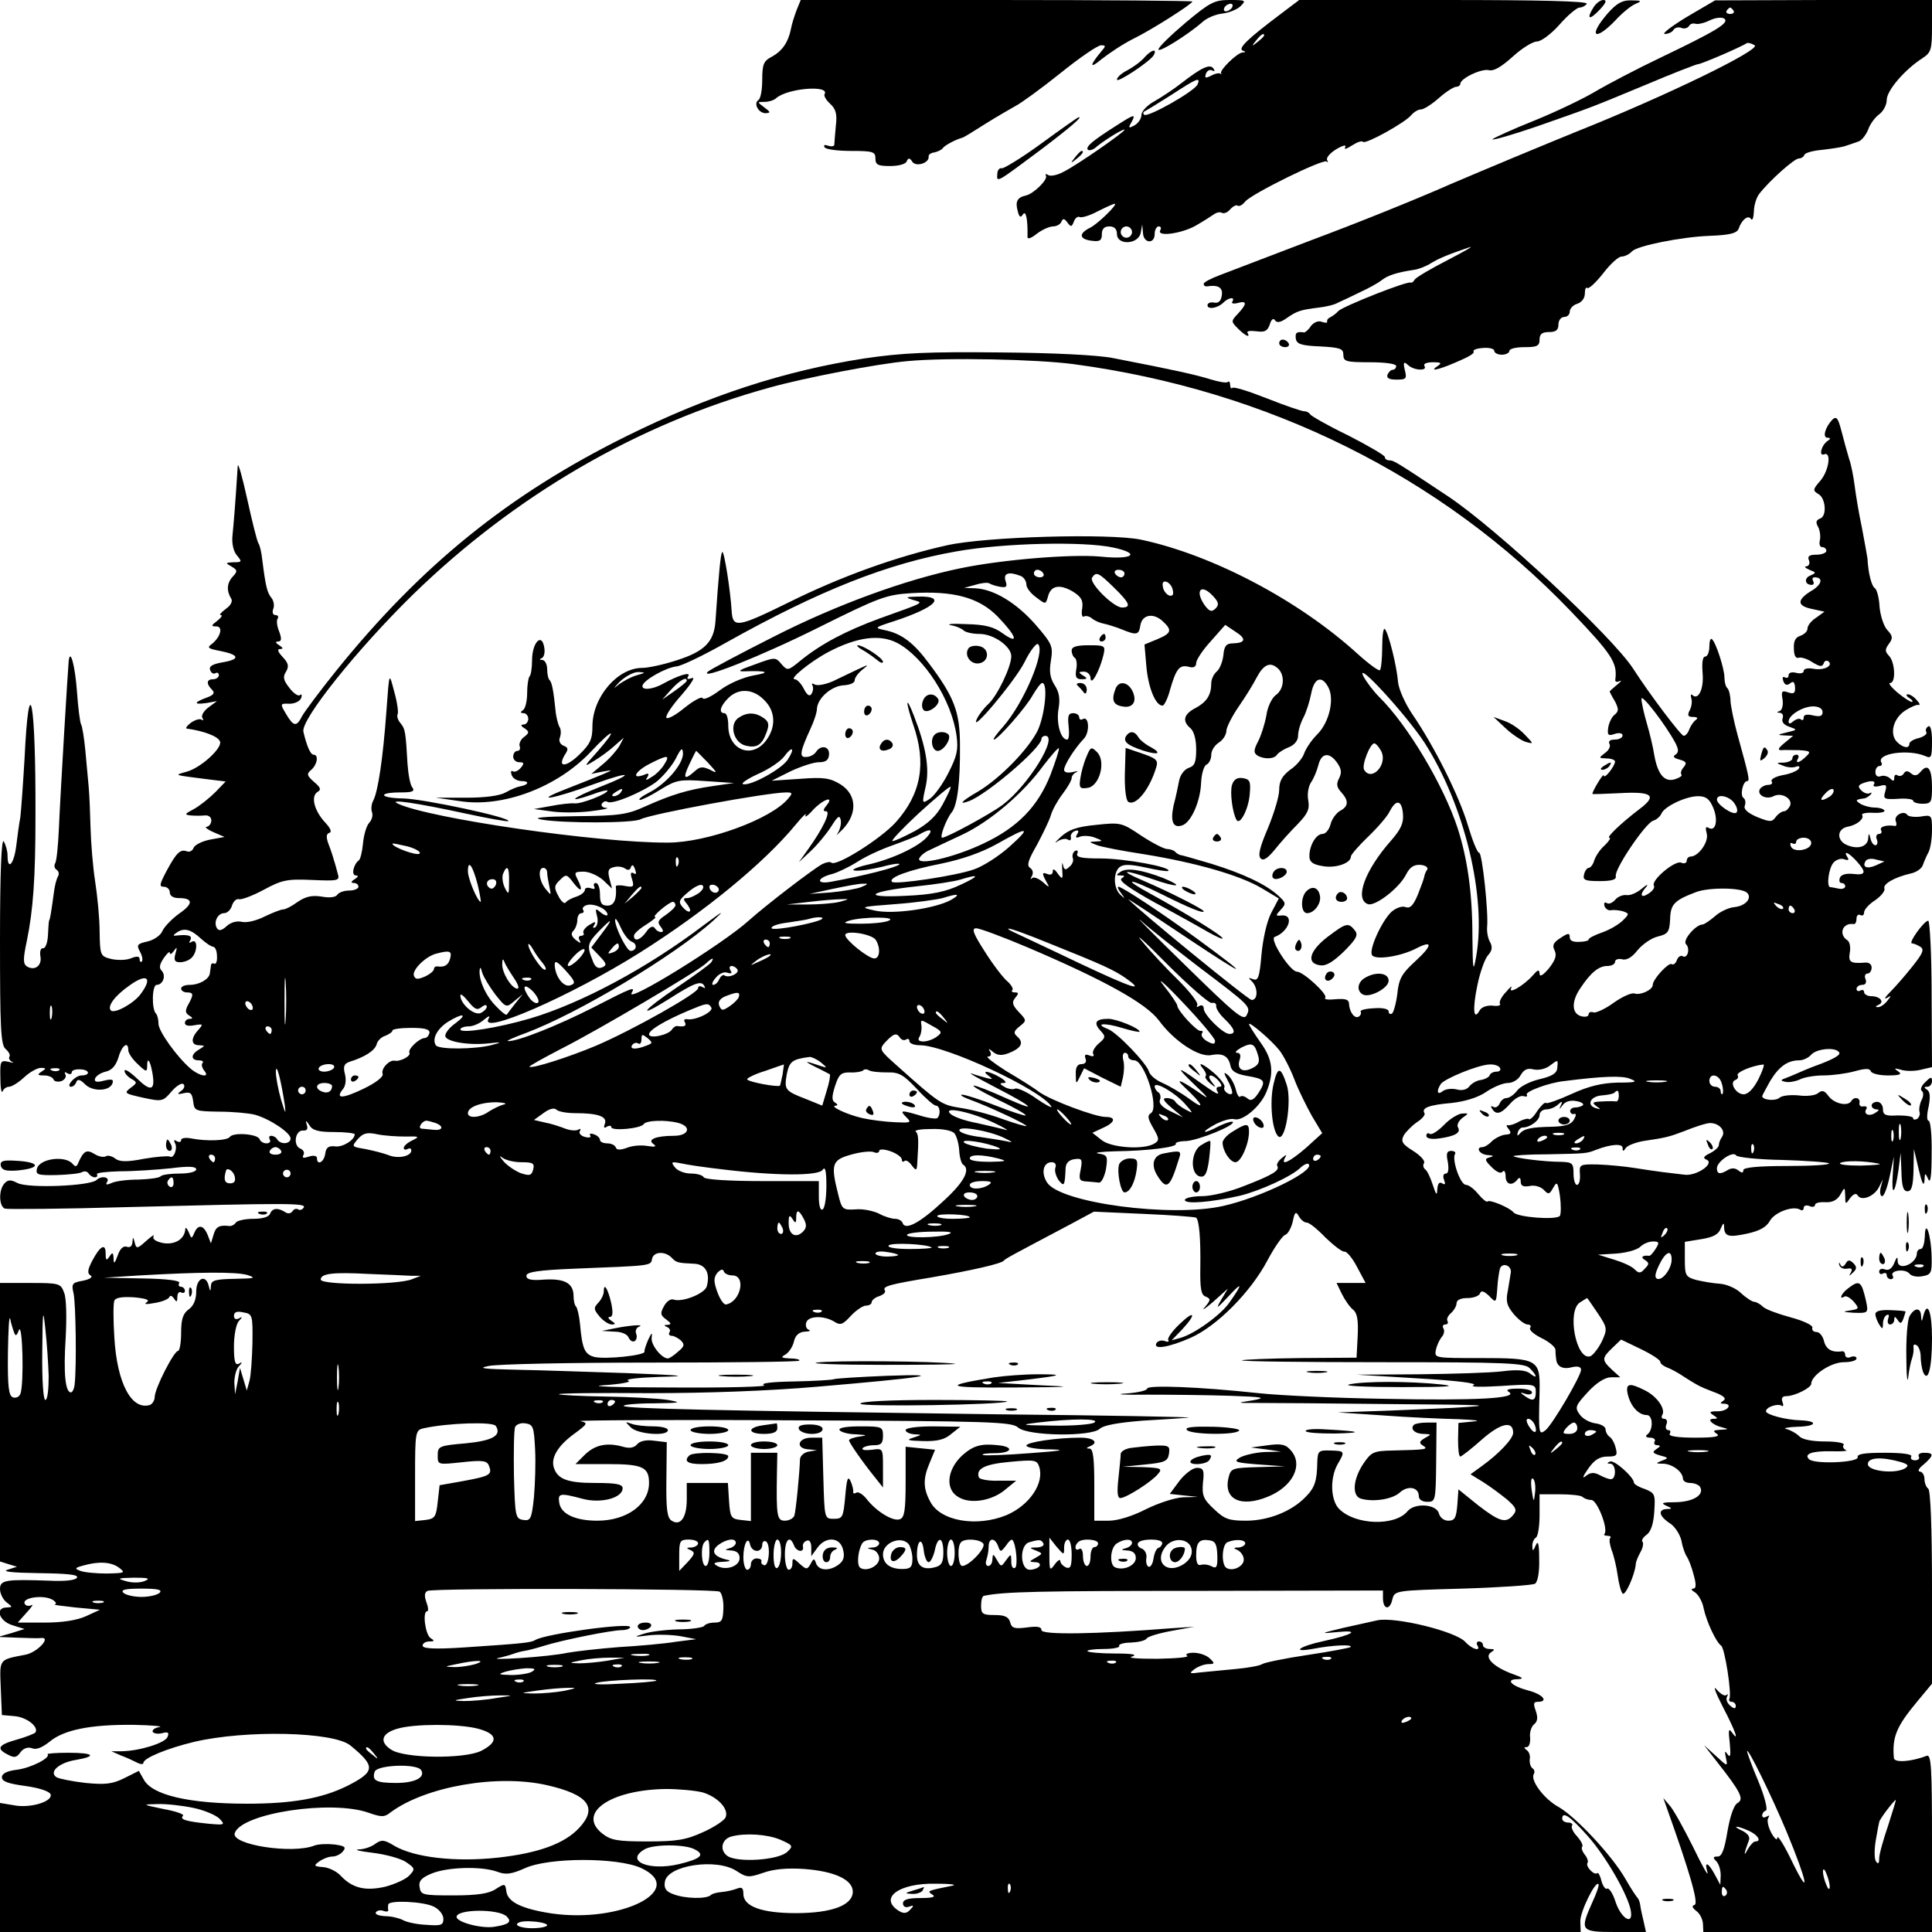 <?xml version="1.0" standalone="no"?>
<!DOCTYPE svg PUBLIC "-//W3C//DTD SVG 20010904//EN"
 "http://www.w3.org/TR/2001/REC-SVG-20010904/DTD/svg10.dtd">
<svg version="1.0" xmlns="http://www.w3.org/2000/svg"
 width="512pt" height="512pt" viewBox="0 0 512 512"
 preserveAspectRatio="xMidYMid meet">
<g transform="translate(0,512) scale(0.1,-0.1)"
fill="#000000" stroke="none">
<path d="M2111 5093 c-6 -16 -13 -38 -15 -50 -7 -35 -23 -58 -50 -73 -22 -11
-26 -20 -26 -61 0 -26 -4 -50 -10 -54 -14 -9 0 -35 19 -35 14 1 13 3 -3 15
-20 15 -20 15 0 15 11 0 24 4 30 9 28 27 145 37 129 11 -2 -4 4 -15 15 -25 15
-14 19 -27 15 -59 -2 -23 -4 -45 -4 -50 -1 -4 -8 -5 -17 -2 -8 3 -12 2 -9 -4
3 -6 35 -10 71 -10 57 0 64 -2 64 -20 0 -17 7 -20 39 -20 22 0 42 5 44 13 4 9
8 9 15 -2 10 -14 45 -3 43 14 -1 5 6 10 15 11 9 2 20 7 23 12 5 7 33 22 51 27
3 0 30 17 60 36 30 19 67 40 81 48 14 7 68 46 119 87 51 41 99 74 108 74 13 0
13 -2 0 -17 -31 -37 -31 -47 1 -20 19 15 56 40 84 54 51 25 157 93 157 99 0 2
-233 4 -519 4 l-519 0 -11 -27z"/>
<path d="M3142 5060 c-40 -34 -72 -65 -72 -71 0 -10 78 39 116 72 11 11 35 21
53 23 18 2 40 11 49 20 15 15 13 16 -29 16 -41 0 -52 -6 -117 -60z m123 40
c-3 -5 -11 -10 -16 -10 -6 0 -7 5 -4 10 3 6 11 10 16 10 6 0 7 -4 4 -10z"/>
<path d="M3394 5083 c-85 -64 -114 -91 -101 -97 9 -3 9 -5 0 -5 -15 -1 -62
-48 -57 -55 2 -3 1 -4 -2 -1 -4 2 -15 0 -25 -6 -15 -7 -17 -6 -13 6 3 8 11 12
17 8 6 -3 7 -1 3 5 -9 14 -32 3 -86 -39 -19 -15 -51 -36 -70 -47 -19 -10 -35
-27 -35 -36 0 -10 -8 -22 -18 -28 -17 -9 -18 -8 -7 11 10 19 5 18 -37 -9 -68
-43 -87 -59 -80 -67 4 -3 15 0 24 9 25 20 73 49 73 44 0 -6 -125 -93 -161
-111 -16 -9 -35 -13 -41 -9 -6 4 -9 3 -6 -2 5 -10 -32 -47 -53 -52 -23 -5 -29
-16 -22 -41 4 -17 8 -19 14 -9 8 12 13 -15 12 -59 -1 -8 9 -5 24 7 14 11 34
20 44 20 9 0 20 6 22 13 4 9 8 8 16 -3 9 -12 11 -12 17 3 3 9 10 14 15 12 4
-3 26 3 48 15 22 11 42 20 45 20 10 0 -45 -54 -66 -64 -30 -15 -28 -30 5 -34
22 -3 27 1 27 17 0 14 6 21 20 21 13 0 20 -7 20 -20 0 -31 57 -28 63 3 l4 22
2 -22 c1 -28 31 -31 31 -3 0 11 5 20 11 20 5 0 7 -4 4 -10 -11 -18 53 -10 92
11 21 12 43 26 50 31 7 5 16 7 21 4 6 -3 15 1 22 9 7 8 16 13 20 10 4 -3 13 2
20 11 18 21 207 114 216 106 4 -4 4 -2 1 4 -3 6 8 19 25 29 17 10 27 12 23 5
-4 -7 3 -5 17 4 14 9 27 14 30 10 7 -7 112 51 128 71 7 8 18 15 26 15 7 0 29
14 47 30 19 17 40 30 46 30 6 0 11 4 11 8 0 14 56 41 76 36 13 -3 33 9 63 36
24 22 53 40 64 40 11 0 38 20 60 45 22 25 46 45 53 45 7 0 16 5 19 10 4 7
-124 10 -378 10 l-384 0 -49 -37z m-44 -57 c0 -2 -8 -10 -17 -17 -16 -13 -17
-12 -4 4 13 16 21 21 21 13z m-176 -129 c-6 -18 -134 -90 -142 -81 -4 4 -2 8
3 10 6 3 37 22 70 43 66 43 77 48 69 28z m-174 -392 c0 -8 -7 -15 -15 -15 -8
0 -15 7 -15 15 0 8 7 15 15 15 8 0 15 -7 15 -15z"/>
<path d="M4222 5099 c-19 -31 -9 -33 18 -4 16 17 19 25 9 25 -8 0 -20 -9 -27
-21z"/>
<path d="M4261 5085 c-53 -61 -36 -77 20 -19 18 20 43 40 54 44 17 7 15 9 -11
9 -24 1 -39 -7 -63 -34z"/>
<path d="M4470 5075 c-41 -25 -67 -45 -58 -45 9 0 20 5 23 11 4 6 13 8 21 5 7
-3 16 -1 20 5 3 6 11 8 17 6 7 -2 24 2 38 9 14 7 31 9 38 5 16 -11 -19 -32
-169 -104 -63 -30 -141 -71 -173 -90 -32 -19 -105 -54 -162 -77 -58 -23 -107
-46 -110 -49 -2 -4 51 11 118 34 151 53 136 47 290 111 71 30 133 54 137 54 8
0 109 43 130 56 3 1 12 -1 20 -6 18 -11 -232 -133 -470 -228 -96 -39 -247
-102 -336 -140 -88 -39 -252 -105 -365 -147 -112 -43 -223 -85 -246 -94 -24
-9 -43 -19 -43 -23 0 -5 3 -7 8 -7 30 5 43 -3 40 -23 -2 -16 -9 -22 -20 -20
-10 2 -18 -1 -18 -7 0 -12 27 -8 42 7 14 14 32 16 24 3 -4 -5 3 -7 14 -4 25 7
25 -2 1 -28 -19 -20 -19 -21 0 -40 19 -19 34 -26 25 -11 -3 5 8 6 24 4 22 -3
29 1 35 18 4 14 10 18 14 11 5 -7 14 -6 31 6 27 19 37 22 86 28 17 2 40 7 50
13 11 5 37 17 59 28 22 10 47 24 56 31 16 13 40 21 87 28 13 2 33 10 45 18 20
12 43 22 102 42 11 3 -16 -12 -60 -35 -43 -22 -82 -45 -86 -51 -3 -6 -8 -9
-10 -8 -7 6 -178 -62 -192 -75 -6 -7 -16 -14 -22 -17 -5 -2 -9 -7 -8 -11 2 -4
-5 -4 -14 -1 -9 4 -21 -1 -29 -11 -6 -10 -15 -17 -18 -17 -20 3 -24 -1 -22
-16 2 -15 15 -19 64 -21 54 -3 62 -6 62 -22 0 -18 7 -20 70 -20 40 0 70 -4 70
-10 0 -5 -4 -10 -9 -10 -5 0 -11 -6 -14 -13 -3 -9 4 -13 24 -13 25 0 28 2 22
25 -5 21 -3 24 8 14 15 -15 53 -17 44 -3 -4 6 6 10 22 10 22 0 25 -2 13 -10
-20 -13 -7 -12 27 1 54 22 72 32 68 38 -2 4 10 8 26 9 16 1 29 -2 29 -8 0 -5
9 -10 20 -10 11 0 20 5 20 10 0 6 18 10 40 10 33 0 40 3 40 20 0 15 7 20 25
20 18 0 25 5 25 20 0 11 7 20 15 20 8 0 15 6 15 14 0 8 9 18 20 21 12 4 20 15
20 27 0 12 3 18 6 15 4 -4 23 14 42 38 19 25 41 45 49 45 8 0 21 6 28 14 15
15 130 38 205 41 55 2 74 7 78 20 8 23 25 36 32 25 4 -6 7 2 8 19 0 17 7 38
14 47 27 35 93 94 105 94 6 0 13 4 15 10 2 5 23 11 48 13 25 3 53 7 63 11 9 3
24 8 32 11 8 2 20 17 26 32 5 15 19 33 29 40 11 8 20 25 20 38 0 25 47 80 95
111 23 15 25 23 25 85 l0 69 -287 0 -288 -1 -75 -44z m124 17 c3 -5 -1 -9 -9
-9 -8 0 -12 4 -9 9 3 4 7 8 9 8 2 0 6 -4 9 -8z"/>
<path d="M3034 4969 c-10 -12 -31 -27 -46 -35 -16 -8 -28 -19 -28 -25 0 -10
86 47 97 64 11 19 -5 16 -23 -4z"/>
<path d="M2760 4740 c-52 -38 -100 -67 -105 -66 -6 2 -12 -5 -12 -15 -2 -24
-3 -24 115 64 78 59 114 90 100 86 -2 0 -46 -31 -98 -69z"/>
<path d="M2849 4703 c-13 -16 -12 -17 4 -4 16 13 21 21 13 21 -2 0 -10 -8 -17
-17z"/>
<path d="M3390 4210 c0 -5 7 -10 16 -10 8 0 12 5 9 10 -3 6 -10 10 -16 10 -5
0 -9 -4 -9 -10z"/>
<path d="M2290 4170 c-212 -33 -412 -98 -630 -206 -313 -155 -545 -343 -771
-624 -42 -52 -81 -105 -88 -117 -15 -30 -23 -29 -43 5 -16 27 -16 28 9 27 15
0 28 7 31 15 3 8 1 12 -3 8 -4 -4 -17 4 -28 19 -16 20 -18 29 -9 43 8 14 7 22
-9 39 -13 14 -15 21 -7 21 9 0 9 3 -2 10 -10 6 -11 10 -3 10 9 0 10 7 3 26 -6
14 -8 30 -4 35 3 5 0 9 -6 9 -7 0 -9 7 -6 16 4 9 1 23 -5 30 -11 14 -15 29
-24 101 -2 18 -6 37 -10 43 -4 6 -17 59 -30 118 -13 59 -24 98 -25 87 -7 -111
-11 -155 -14 -185 -2 -21 3 -42 12 -52 14 -17 13 -18 -9 -18 -22 -1 -22 -2 -6
-11 17 -10 17 -13 3 -28 -15 -17 -16 -37 -3 -58 4 -7 -2 -18 -15 -27 -12 -9
-18 -16 -13 -16 6 0 1 -7 -9 -15 -17 -13 -17 -15 -3 -15 19 0 12 -28 -12 -47
-13 -9 -10 -12 22 -18 51 -10 55 -22 8 -30 -29 -5 -38 -11 -34 -21 3 -8 9 -11
14 -8 5 3 9 0 9 -5 0 -6 -7 -11 -15 -11 -18 0 -19 -12 -3 -28 8 -8 5 -14 -15
-21 -35 -13 -34 -19 1 -14 l27 5 -23 -17 c-12 -9 -19 -21 -16 -27 4 -6 3 -9
-2 -5 -5 3 -18 -1 -29 -9 -10 -8 -15 -15 -9 -15 43 -6 82 -20 87 -34 7 -17
-51 -70 -88 -80 -34 -10 -40 -8 62 -21 l41 -5 -27 -28 c-16 -16 -41 -36 -57
-45 -25 -13 -26 -15 -9 -17 11 -1 28 -1 38 0 9 1 17 -4 17 -13 0 -9 -6 -16
-12 -17 -7 0 1 -7 17 -14 l30 -13 -38 -7 c-21 -4 -41 -14 -44 -22 -3 -8 -11
-12 -18 -9 -17 6 -27 -3 -53 -51 -19 -36 -21 -43 -8 -43 9 0 16 -7 16 -15 0
-9 9 -15 24 -15 38 0 39 -15 1 -41 -18 -13 -38 -33 -44 -45 -5 -13 -23 -25
-40 -29 -27 -6 -30 -9 -20 -27 6 -11 8 -22 5 -26 -3 -3 -6 0 -6 6 0 8 -7 9
-24 2 -13 -5 -37 -5 -53 -1 -27 7 -28 10 -29 72 0 35 -6 96 -12 134 -6 39 -11
102 -12 140 -1 39 -3 88 -5 110 -2 22 -6 66 -9 98 -3 31 -8 62 -11 67 -3 5 -8
44 -11 87 -5 69 -18 117 -22 81 -2 -19 -22 -351 -26 -445 -2 -44 -6 -86 -10
-91 -3 -6 -2 -13 4 -17 6 -4 7 -11 4 -17 -4 -6 -9 -25 -11 -42 -8 -58 -10 -71
-13 -76 -1 -3 -2 -21 -3 -40 -1 -19 -7 -34 -13 -33 -6 1 -9 -8 -7 -21 5 -25
-15 -40 -36 -27 -10 7 -10 20 0 67 17 83 23 166 23 334 1 306 -17 397 -29 149
-4 -68 -9 -137 -11 -154 -3 -16 -8 -51 -11 -77 -6 -48 -23 -67 -23 -25 0 12
-5 29 -10 37 -6 10 -10 -79 -10 -261 0 -233 2 -279 15 -289 8 -7 13 -16 10
-20 -3 -5 1 -11 7 -14 7 -3 3 -3 -9 0 -22 5 -23 2 -22 -43 0 -26 3 -42 6 -35
2 6 10 12 17 12 7 0 25 11 40 25 15 14 35 25 44 25 15 0 15 -2 2 -10 -12 -8
-11 -10 7 -10 12 0 23 -5 25 -11 2 -5 11 -7 21 -4 9 4 14 12 10 18 -3 6 -1 7
5 3 7 -4 12 -3 12 2 0 6 11 9 24 8 24 -1 26 -16 2 -16 -8 0 -19 -7 -26 -15 -8
-9 -8 -15 -2 -15 6 0 12 6 14 12 3 9 10 8 23 -5 20 -21 66 -19 73 2 4 11 -2
12 -23 7 -19 -5 -26 -3 -23 6 3 7 15 15 28 18 17 4 27 16 34 38 9 32 26 44 26
19 0 -8 11 -24 25 -37 22 -21 25 -22 25 -5 0 26 8 15 14 -19 8 -46 -4 -50 -40
-15 -19 18 -34 28 -34 21 0 -6 8 -15 18 -21 16 -9 16 -11 -2 -24 -18 -14 -16
-15 33 -26 51 -11 53 -10 76 17 13 15 27 23 31 19 5 -4 2 -13 -6 -18 -12 -9
-10 -10 7 -6 18 4 22 0 25 -22 3 -25 5 -26 68 -27 36 0 79 -4 95 -8 40 -11 95
-48 95 -63 0 -15 -26 -17 -35 -3 -3 6 -11 10 -16 10 -6 0 -7 -4 -4 -10 3 -5 0
-10 -9 -10 -8 0 -16 5 -18 11 -5 14 -70 19 -79 6 -7 -10 -61 -12 -102 -4 -15
3 -27 1 -27 -4 0 -6 -5 -7 -12 -3 -6 4 -8 3 -5 -4 9 -13 -2 -44 -13 -37 -4 2
-35 0 -69 -6 -46 -9 -65 -8 -76 1 -8 6 -19 9 -24 6 -6 -4 -20 -1 -31 6 -21 13
-29 8 -44 -27 -3 -7 -7 -7 -13 0 -19 24 -88 15 -95 -12 -4 -16 2 -18 52 -17
32 1 62 4 68 8 6 3 13 2 17 -4 3 -5 11 -10 16 -10 6 0 8 3 6 8 -3 4 25 7 61 8
37 0 97 4 135 8 47 6 67 5 67 -3 0 -6 -18 -11 -43 -11 -24 0 -47 -3 -51 -7 -4
-5 -31 -8 -59 -9 -29 0 -61 -4 -71 -9 -14 -6 -17 -5 -12 3 8 13 -16 17 -28 5
-16 -16 -181 -23 -210 -8 -17 9 -25 9 -34 -1 -16 -17 -15 -61 1 -67 6 -2 151
-1 322 4 430 11 477 11 470 -1 -4 -6 -10 -8 -15 -5 -5 3 -11 1 -15 -5 -4 -6
-12 -7 -18 -3 -20 13 -35 12 -41 -3 -3 -9 -20 -14 -45 -14 -22 0 -43 -5 -46
-10 -4 -6 -12 -10 -18 -9 -26 3 -35 -2 -41 -23 l-7 -23 -9 23 c-11 26 -25 28
-35 5 -7 -17 -8 -16 -15 2 -5 11 -9 14 -9 7 -2 -26 -28 -42 -60 -36 -19 4 -28
11 -24 18 3 6 -5 0 -19 -12 -24 -22 -27 -22 -31 -5 -4 16 -5 16 -6 1 -1 -11
-7 -15 -15 -12 -9 3 -18 -5 -24 -23 -8 -22 -11 -24 -11 -8 -1 17 -3 17 -11 5
-8 -12 -10 -10 -10 8 0 29 -15 20 -36 -20 -12 -23 -13 -33 -4 -38 7 -4 -1 -10
-20 -14 -29 -5 -31 -8 -25 -34 6 -28 8 -193 3 -239 -1 -13 -6 -23 -10 -23 -15
0 -20 51 -14 144 3 54 2 106 -4 120 -9 25 -13 26 -90 26 l-80 0 0 -369 0 -369
22 -7 23 -7 -25 -8 c-16 -5 13 -8 83 -9 76 -1 106 -4 101 -12 -4 -7 -32 -10
-73 -8 -115 4 -131 2 -131 -22 0 -12 8 -28 17 -35 17 -13 17 -13 1 -14 -32 0
-21 -36 15 -47 l32 -10 -35 -11 -35 -10 50 -2 c28 -1 56 -2 63 -1 30 4 -9 -38
-40 -44 -72 -14 -69 -10 -66 -88 l3 -72 34 -3 c32 -3 64 -28 55 -43 -2 -3 -24
-12 -49 -19 -50 -14 -56 -24 -24 -40 17 -9 23 -8 33 6 8 11 20 15 31 11 11 -5
27 2 46 17 38 32 109 46 222 45 51 -1 82 -4 69 -6 -12 -2 -20 -8 -17 -13 3 -4
14 -6 25 -3 15 4 19 2 14 -10 -6 -16 -73 -37 -121 -38 l-28 0 25 -11 c14 -5
33 -14 43 -19 9 -5 17 -5 17 -1 0 13 64 39 135 56 137 32 370 27 414 -10 67
-55 66 -69 -9 -107 -67 -33 -145 -47 -265 -47 -155 0 -252 23 -274 64 l-13 23
-38 -19 c-32 -16 -51 -18 -103 -13 -35 4 -70 11 -77 15 -22 14 7 39 51 46 58
10 47 19 -20 19 -33 0 -57 -2 -55 -4 9 -9 -43 -36 -81 -41 -26 -3 -40 -10 -40
-20 0 -11 17 -17 62 -23 36 -5 64 -14 67 -22 7 -19 -54 -38 -98 -29 l-36 6 0
-171 0 -171 2094 0 2095 0 -1 28 c-1 25 40 108 48 99 3 -2 -5 -24 -16 -48 -34
-76 -32 -79 61 -79 l81 0 -6 27 c-4 16 -8 35 -9 43 -1 8 -4 17 -7 20 -3 3 -18
25 -32 50 -36 63 -132 165 -177 191 -39 21 -77 72 -66 88 3 5 1 12 -4 15 -5 4
-8 14 -7 24 2 9 -2 20 -8 24 -8 6 -8 8 0 8 6 0 10 11 9 25 -2 13 3 29 10 35
10 8 11 18 5 36 -7 19 -6 24 5 24 30 0 14 20 -25 30 -45 12 -62 30 -28 30 18
1 14 4 -14 14 -49 18 -76 44 -57 57 11 7 11 9 -3 9 -10 0 -18 5 -18 10 0 6 -5
10 -11 10 -5 0 -7 -5 -4 -10 11 -18 -14 -11 -32 9 -26 28 -186 67 -233 57 -14
-3 -54 -12 -90 -20 -63 -15 -63 -16 -15 -11 61 6 41 -7 -37 -24 -66 -14 -89
-32 -25 -20 47 9 103 12 96 4 -3 -2 -54 -12 -115 -21 -60 -9 -113 -20 -119
-24 -5 -4 -37 -10 -70 -13 -33 -3 -75 -7 -94 -9 -29 -4 -31 -3 -15 9 10 7 26
13 37 13 16 0 17 2 3 15 -8 8 -27 15 -43 15 -16 0 -23 -4 -17 -8 7 -4 -29 -7
-80 -8 -51 0 -80 2 -66 6 16 5 1 8 -44 8 -37 0 -71 3 -74 6 -3 3 16 6 42 6 26
0 45 4 42 8 -3 4 11 9 31 9 20 1 38 5 42 11 3 5 33 14 66 20 l60 11 -60 -4
c-203 -16 -345 -18 -345 -5 0 9 -11 11 -39 7 -33 -4 -40 -2 -44 14 -4 14 -14
19 -41 19 -32 0 -36 3 -36 25 0 14 3 26 8 26 53 11 148 13 567 13 l490 1 0
-22 c1 -30 19 -30 25 -1 6 23 8 23 185 28 99 3 186 9 193 13 7 5 12 30 11 65
0 41 -3 51 -9 37 -7 -16 -9 -17 -9 -3 -1 9 4 20 9 23 6 3 10 31 10 61 l0 54
53 0 c30 0 57 -3 61 -7 4 -4 14 -8 23 -8 16 0 46 -78 35 -90 -3 -3 1 -5 8 -5
7 0 11 -3 7 -6 -3 -3 -1 -18 4 -32 6 -15 13 -45 16 -67 3 -22 9 -44 13 -48 7
-8 33 51 35 78 0 6 6 20 12 31 7 12 9 24 6 28 -4 3 1 12 11 19 11 8 18 29 20
61 3 46 2 49 -25 60 -16 5 -29 13 -29 17 0 14 -51 60 -63 56 -9 -4 -9 -6 1 -6
15 -1 16 -41 1 -41 -6 0 -19 5 -30 11 -15 8 -25 7 -37 -3 -10 -8 -7 0 7 20 16
23 30 32 51 32 24 0 27 3 22 22 -3 13 -10 26 -16 30 -6 4 -11 13 -11 20 0 7
-12 14 -27 16 -15 2 -34 12 -42 24 -13 18 -11 23 22 59 23 25 46 39 61 39 l25
0 -22 20 c-28 26 -27 31 1 58 l23 22 52 -25 c29 -14 52 -29 52 -34 0 -5 8 -11
18 -15 9 -3 31 -15 47 -26 17 -11 37 -23 45 -26 8 -4 27 -11 42 -17 18 -8 23
-14 15 -19 -9 -6 -9 -8 1 -8 25 0 11 -20 -15 -20 -22 0 -25 -2 -13 -10 13 -8
13 -10 1 -10 -20 0 -2 -17 24 -23 17 -4 16 -5 -5 -6 -20 -1 -22 -3 -10 -11 10
-7 -7 -10 -58 -10 -46 0 -71 4 -67 10 3 6 2 10 -4 10 -6 0 -8 7 -5 15 4 8 1
15 -6 15 -6 0 -8 4 -5 10 10 15 -13 49 -45 65 -43 22 -53 19 -46 -11 8 -32 29
-54 50 -54 17 0 18 -40 1 -52 -6 -4 -2 -8 8 -8 10 0 15 -5 12 -10 -3 -6 0 -10
7 -10 9 0 9 -3 -2 -10 -12 -8 -11 -11 9 -17 23 -6 24 -7 5 -14 -17 -7 -17 -8
4 -8 25 -1 52 -22 52 -40 0 -6 9 -11 19 -11 11 0 23 -5 26 -10 13 -21 -17 -40
-64 -41 -35 0 -41 -2 -26 -9 17 -7 17 -9 3 -9 -25 -1 -22 -18 6 -37 14 -8 28
-30 32 -47 3 -18 10 -36 14 -42 4 -5 13 -27 18 -47 8 -28 7 -38 -1 -38 -7 0
-4 -5 5 -10 9 -6 20 -25 23 -43 8 -36 33 -89 46 -98 10 -6 29 -130 22 -141 -2
-5 1 -8 6 -8 6 0 11 -5 11 -11 0 -8 -5 -8 -15 1 -8 7 -12 17 -8 24 3 6 3 8 -2
4 -4 -4 -16 3 -26 15 -10 12 -3 -8 16 -45 34 -65 46 -99 24 -68 -8 11 -9 4 -5
-29 3 -32 2 -41 -6 -30 -7 11 -8 8 -4 -10 5 -23 4 -23 -26 5 l-32 29 35 -45
c63 -80 71 -98 54 -108 -10 -5 -20 -35 -27 -75 -8 -49 -15 -67 -26 -67 -13 0
-13 -3 -4 -12 7 -7 12 -23 12 -38 l-1 -25 -15 28 c-18 33 -28 35 -19 5 3 -13
-14 17 -38 67 -25 50 -52 99 -62 110 l-17 20 7 -20 c63 -176 87 -259 76 -263
-8 -3 -7 -7 4 -16 9 -6 17 -21 18 -34 l1 -22 303 0 303 0 0 236 c0 201 -2 235
-14 231 -41 -16 -86 -19 -87 -6 -5 56 7 84 62 150 l39 47 0 255 c0 160 -4 258
-10 262 -5 3 -10 15 -10 26 0 10 -6 19 -12 19 -7 1 -3 9 10 19 27 24 28 31 1
31 -11 0 -17 -4 -14 -10 3 -5 -1 -10 -10 -10 -9 0 -13 5 -10 10 4 6 -22 10
-69 10 -56 0 -75 -3 -73 -12 2 -14 -115 -19 -129 -5 -14 14 8 22 59 21 29 -1
46 1 39 3 -6 3 -10 9 -6 14 3 5 -19 9 -50 9 -33 0 -60 5 -68 14 -8 8 -23 16
-34 19 -10 2 3 5 30 6 50 1 56 15 8 17 -39 1 -92 15 -92 24 0 11 30 21 41 15
5 -4 6 1 3 9 -4 10 -1 16 9 16 23 0 67 22 67 33 0 22 52 57 86 57 18 0 34 4
34 10 0 5 -7 7 -15 4 -8 -4 -15 -1 -15 5 0 6 -3 10 -7 10 -27 -4 -43 4 -49 26
-3 14 -12 25 -20 25 -8 0 -13 5 -11 12 1 6 -24 18 -58 27 -33 9 -66 21 -73 28
-7 7 -18 13 -23 13 -5 0 -21 10 -35 23 -13 13 -39 24 -57 25 -17 1 -45 6 -62
10 -28 8 -30 12 -30 55 l0 46 43 7 c31 5 46 12 52 28 7 16 9 17 9 4 1 -25 12
-28 62 -17 32 7 50 17 59 33 12 23 62 42 81 30 5 -3 9 -1 9 5 0 6 7 8 15 5 8
-4 15 -2 15 3 0 5 12 8 28 7 18 -1 31 6 39 20 12 21 12 21 13 -3 0 -23 1 -24
13 -6 9 11 16 14 20 7 10 -16 43 -3 56 21 l11 22 -6 -22 c-3 -13 -1 -23 4 -23
5 0 14 24 20 53 l11 52 -3 -48 c-4 -60 6 -52 15 11 l6 47 2 -51 c1 -38 5 -51
16 -51 11 0 15 14 16 56 l1 56 13 -55 c8 -34 13 -46 15 -30 1 23 2 23 10 5 6
-13 9 9 9 68 1 48 -3 87 -8 87 -5 0 -5 16 0 37 5 26 4 40 -4 45 -9 6 -9 8 1 8
6 0 12 7 12 15 0 12 -3 12 -18 -3 -10 -9 -14 -20 -9 -23 5 -4 5 -14 -1 -25 -5
-11 -7 -24 -5 -31 2 -6 -1 -14 -6 -18 -6 -3 -11 -3 -11 2 0 4 -18 7 -40 7 -33
-2 -40 1 -40 17 0 10 -7 19 -15 19 -8 0 -15 -4 -15 -10 0 -5 6 -10 13 -10 8 0
7 -3 -3 -9 -16 -11 -33 -4 -24 10 3 5 0 8 -8 7 -7 -2 -12 3 -10 10 2 13 -14
17 -22 4 -9 -15 -45 -7 -60 13 -11 15 -17 17 -28 8 -7 -6 -30 -9 -51 -6 -21 2
-44 0 -51 -6 -11 -10 -46 -6 -46 4 0 2 10 20 21 40 23 38 46 55 77 55 11 0 25
7 32 15 14 16 65 21 74 6 5 -7 -17 -19 -64 -36 -3 -1 -16 -6 -30 -12 -14 -6
-34 -15 -45 -19 -17 -6 -18 -8 -3 -11 9 -2 26 1 37 6 11 6 39 11 63 11 24 0
61 5 83 11 29 8 40 8 43 0 2 -6 22 -11 45 -11 32 0 39 3 27 11 -12 8 -10 9 8
4 12 -4 36 -4 52 0 l30 7 -1 194 c0 107 -5 194 -9 194 -11 0 -54 -60 -43 -60
4 0 14 -4 22 -9 11 -7 7 -17 -20 -51 -19 -24 -45 -54 -59 -68 -14 -14 -18 -21
-10 -17 13 8 13 7 1 -8 -7 -9 -19 -17 -25 -16 -7 0 -6 2 2 6 17 7 5 23 -19 23
-10 0 -19 5 -19 11 0 5 -4 7 -10 4 -5 -3 -10 -1 -10 4 0 6 7 11 15 11 9 0 12
6 9 15 -4 8 -1 15 5 15 6 0 11 7 11 16 0 9 -8 14 -17 13 -39 -3 -45 1 -41 26
3 14 0 29 -6 33 -25 16 -13 48 17 43 4 0 7 6 7 15 0 8 5 12 10 9 6 -3 10 0 10
7 0 7 13 22 29 32 16 11 27 25 25 31 -5 12 26 30 69 40 15 3 30 13 33 23 3 9
10 25 15 34 5 10 9 36 9 58 0 40 -1 41 -30 36 -16 -2 -32 0 -35 4 -9 14 -37
-1 -31 -16 3 -8 2 -13 -2 -13 -22 4 -42 -2 -37 -11 3 -5 1 -10 -5 -10 -7 0
-10 -7 -6 -15 3 -8 1 -15 -4 -15 -5 0 -11 8 -13 18 -4 15 -5 15 -6 1 -1 -22
-26 -31 -55 -19 -29 11 -29 43 0 49 24 4 45 21 39 31 -3 4 10 7 29 6 19 -1 32
2 30 6 -3 5 -15 8 -27 8 -12 0 -29 5 -37 10 -14 9 -13 11 9 14 5 0 13 5 18 10
4 5 4 7 -2 4 -5 -3 -15 0 -22 7 -10 10 -9 14 3 19 23 9 36 7 30 -3 -4 -5 3 -7
15 -4 18 5 20 3 15 -15 -6 -19 -3 -21 33 -19 23 2 41 -1 41 -5 0 -4 11 -8 25
-8 23 0 25 4 25 44 0 49 -11 64 -30 41 -9 -11 -16 -12 -25 -5 -9 8 -15 8 -20
0 -3 -6 -11 -8 -16 -5 -5 4 -9 1 -9 -6 0 -10 -3 -10 -11 -2 -6 6 -18 9 -25 6
-8 -3 -14 1 -14 11 0 9 5 16 11 16 5 0 8 4 5 9 -15 24 71 37 117 17 15 -7 17
-2 17 39 0 29 -4 44 -10 40 -6 -4 -8 -10 -5 -15 3 -5 -6 -12 -20 -16 -14 -3
-25 -10 -25 -15 0 -14 -17 -11 -33 5 -20 21 -10 62 22 83 14 9 30 16 35 15 5
-2 4 4 -4 12 -7 9 -18 16 -24 16 -6 0 -4 -5 4 -10 8 -5 11 -10 6 -10 -4 0 -21
11 -38 25 -16 14 -25 25 -19 25 16 0 13 56 -3 72 -11 12 -11 17 0 32 11 15 10
21 -5 37 -9 10 -18 38 -20 61 -1 23 -7 45 -12 49 -9 5 -18 39 -20 79 -1 8 -8
45 -15 83 -8 37 -16 86 -19 110 -3 23 -9 56 -15 72 -5 17 -14 49 -20 73 -9 34
-13 40 -24 30 -19 -20 -27 -48 -13 -48 8 0 9 -3 1 -8 -17 -11 -25 -42 -10 -36
20 8 13 -42 -9 -69 -21 -24 -22 -27 -5 -37 18 -11 22 -57 4 -64 -11 -4 -13
-10 -6 -22 5 -9 7 -25 5 -35 -3 -11 0 -19 6 -19 6 0 11 -4 11 -10 0 -5 -12
-10 -26 -10 -19 0 -25 -4 -20 -15 3 -8 0 -15 -7 -16 -7 0 -3 -4 8 -9 18 -7 19
-8 3 -15 -18 -7 -15 -25 3 -25 6 0 7 5 4 10 -3 6 -2 10 4 10 24 0 19 -20 -9
-36 -39 -24 -38 -40 3 -48 l32 -7 -22 -16 c-13 -8 -23 -21 -23 -29 0 -7 -8
-15 -19 -19 -13 -4 -18 -14 -17 -34 0 -18 5 -27 13 -24 6 2 23 -3 36 -12 20
-12 26 -13 30 -3 2 7 8 9 13 5 13 -12 -14 -25 -42 -19 -13 2 -24 0 -24 -6 0
-6 -9 -8 -20 -5 -12 3 -20 0 -20 -6 0 -7 -4 -9 -10 -6 -6 3 -7 -1 -4 -10 4
-11 10 -12 18 -6 8 7 12 4 13 -10 1 -16 -3 -19 -18 -14 -17 6 -19 3 -15 -19 2
-14 -1 -27 -7 -30 -9 -3 -9 -5 0 -5 7 -1 10 -7 7 -15 -3 -9 3 -17 18 -22 22
-8 22 -8 -7 -15 -25 -6 -26 -7 -6 -8 l23 -1 -23 -19 c-16 -13 -19 -19 -9 -19
8 1 30 0 48 0 30 -2 32 -4 18 -17 -17 -17 -30 -20 -21 -5 3 6 1 10 -4 10 -6 0
-11 -4 -11 -10 0 -5 -10 -10 -22 -11 -22 0 -22 -1 -3 -8 11 -5 26 -6 34 -3 8
3 12 1 8 -5 -4 -6 -23 -14 -42 -17 -20 -4 -33 -11 -30 -17 4 -5 -1 -9 -9 -9
-8 0 -18 -5 -22 -11 -9 -16 17 -29 36 -19 21 11 51 -6 44 -25 -4 -8 -11 -15
-16 -15 -6 0 -16 -7 -22 -15 -10 -14 -15 -14 -50 0 -25 11 -36 21 -32 30 3 8
1 17 -3 20 -11 6 -2 45 9 45 8 0 5 13 -26 125 -9 33 -17 72 -18 87 0 14 -4 30
-8 34 -5 4 -8 17 -8 28 0 23 -22 92 -33 102 -4 4 -7 -5 -7 -19 0 -15 -5 -27
-11 -27 -7 0 -9 -16 -7 -43 4 -42 -11 -74 -27 -59 -4 4 -5 0 -3 -8 3 -8 1 -23
-4 -32 -7 -14 -5 -18 9 -18 11 0 14 -3 7 -8 -6 -4 -13 -15 -17 -24 -3 -10 -10
-18 -15 -18 -7 0 -89 108 -134 178 -55 85 -363 372 -491 457 -134 89 -143 95
-155 95 -7 0 -12 4 -12 9 0 4 -44 30 -97 57 -54 26 -99 52 -101 56 -2 4 -9 8
-15 8 -7 0 -51 15 -99 34 -48 19 -89 32 -92 28 -3 -3 -6 1 -6 8 0 7 -3 11 -6
8 -3 -4 -24 0 -47 7 -39 12 -92 24 -257 56 -39 8 -159 14 -300 15 -189 2 -259
-1 -360 -16z m555 -15 c516 -69 975 -297 1318 -655 109 -114 123 -136 118
-179 -2 -8 3 -10 11 -6 7 3 4 -1 -7 -10 -11 -9 -20 -17 -19 -18 0 -1 6 -13 14
-26 10 -20 10 -26 -1 -35 -8 -6 -15 -22 -17 -34 -3 -20 0 -23 17 -17 12 4 21
2 21 -4 0 -6 -9 -11 -21 -11 -12 0 -17 -4 -14 -11 4 -6 -1 -17 -11 -24 -18
-14 -18 -14 4 -15 12 0 22 -4 22 -8 0 -12 -29 -49 -30 -37 0 8 -30 -41 -30
-49 0 -1 32 0 71 2 88 5 102 -6 54 -42 -50 -38 -89 -76 -80 -76 5 0 -1 -9 -12
-20 -12 -10 -24 -28 -28 -40 -3 -11 -10 -20 -15 -20 -4 0 -10 -8 -12 -17 -4
-15 2 -18 41 -18 33 0 45 4 43 13 -4 19 79 141 99 147 10 3 19 12 22 19 8 19
65 46 97 46 21 0 30 -7 40 -30 14 -33 7 -65 -12 -54 -8 5 -9 0 -5 -15 6 -22
-22 -61 -43 -61 -5 0 -10 -5 -10 -11 0 -6 -7 -9 -15 -5 -17 6 -80 -47 -72 -61
3 -5 -3 -14 -14 -21 -21 -14 -25 -3 -6 18 6 8 1 6 -12 -5 -13 -11 -31 -19 -41
-17 -9 1 -23 -4 -30 -13 -7 -8 -17 -12 -22 -8 -6 3 -8 0 -6 -8 3 -8 11 -13 18
-11 7 1 20 0 31 -3 17 -6 17 -7 0 -24 -11 -11 -35 -25 -55 -32 -20 -7 -36 -15
-36 -19 0 -3 -11 -6 -25 -6 -16 -1 -25 3 -25 12 0 12 -4 12 -25 -2 -19 -12
-22 -20 -15 -33 6 -13 2 -25 -15 -47 -16 -19 -25 -24 -25 -14 -1 12 -5 10 -18
-5 -24 -27 -67 -52 -57 -33 3 7 -3 2 -14 -11 -12 -12 -19 -27 -16 -31 3 -5 -6
-7 -20 -5 -15 1 -29 -4 -34 -13 -16 -29 -19 4 -6 66 7 35 20 71 28 80 11 12
13 22 6 35 -6 10 -9 28 -8 40 4 38 -13 197 -21 197 -5 0 -18 33 -30 73 -23 78
-90 211 -147 294 -19 28 -36 66 -38 85 -3 41 -25 130 -35 141 -4 4 -7 -17 -7
-48 0 -30 -3 -58 -6 -61 -3 -3 -29 16 -59 43 -157 143 -386 263 -575 303 -84
17 -410 8 -513 -15 -135 -30 -282 -83 -419 -151 -136 -67 -149 -69 -152 -24
-3 53 -20 162 -25 157 -4 -3 -9 -52 -18 -184 -4 -54 -29 -79 -100 -102 -36
-12 -78 -21 -94 -21 -66 0 -132 -78 -132 -155 0 -34 -6 -47 -35 -75 -35 -34
-59 -35 -38 0 10 15 9 19 -4 24 -9 4 -13 13 -9 22 3 9 3 21 -1 27 -4 7 -8 23
-10 37 -6 59 -10 80 -16 87 -4 3 -7 17 -7 30 0 13 -6 23 -12 24 -9 0 -9 2 -2
5 6 3 9 16 6 30 -7 38 -32 10 -32 -36 0 -20 -3 -40 -7 -43 -3 -4 -6 -24 -6
-44 0 -21 -5 -41 -11 -45 -8 -5 -7 -8 2 -8 6 0 12 -7 12 -15 0 -8 -6 -15 -12
-15 -9 0 -8 -4 2 -10 13 -9 13 -12 -1 -23 -9 -6 -14 -18 -12 -24 3 -7 0 -13
-6 -13 -6 0 -11 -7 -11 -15 0 -8 7 -15 16 -15 13 0 14 -3 4 -15 -7 -8 -16 -12
-21 -9 -5 3 -6 -2 -3 -10 3 -9 15 -16 27 -16 21 0 18 -10 -5 -14 -7 -1 -24 -8
-38 -16 -16 -9 -54 -14 -105 -14 l-80 0 63 -9 c114 -18 258 36 347 130 61 65
75 66 18 1 -37 -41 -37 -42 -8 -24 17 10 41 28 54 40 l24 21 -11 -21 c-7 -12
-26 -34 -43 -48 l-32 -27 29 6 c29 5 29 5 4 -6 -14 -6 -59 -24 -100 -40 -95
-37 -31 -26 74 13 99 36 112 30 17 -7 -76 -30 -92 -45 -23 -21 23 9 42 13 42
11 0 -9 -70 -36 -87 -34 -10 1 -38 -2 -63 -7 l-45 -8 44 -6 c24 -4 71 -4 105
0 33 4 53 8 43 9 -10 0 -15 6 -12 11 4 6 10 8 15 5 12 -8 89 24 128 52 17 13
41 41 52 61 15 30 19 33 20 15 0 -28 -43 -79 -89 -103 -20 -10 -31 -19 -25
-20 5 0 30 12 55 28 41 25 50 27 119 22 l75 -5 -55 -8 c-69 -10 -110 -23 -180
-54 -48 -22 -70 -25 -185 -26 -86 -1 -117 -4 -90 -9 58 -10 242 -10 263 1 27
14 335 71 386 71 16 0 17 -2 5 -16 -45 -55 -216 -117 -319 -117 -185 -1 -631
64 -715 103 -30 14 50 2 179 -26 60 -13 111 -22 113 -20 9 9 -225 59 -278 60
-64 1 -70 16 -7 16 31 0 38 3 31 13 -6 6 -11 35 -13 62 -5 87 -6 93 -19 109
-7 8 -10 19 -7 24 2 4 -1 30 -9 58 -14 53 -13 57 -21 -51 -9 -124 -22 -212
-35 -237 -5 -9 -6 -23 -3 -31 3 -8 -1 -21 -8 -28 -7 -8 -14 -32 -16 -54 -2
-22 -7 -42 -11 -45 -14 -10 -21 -40 -8 -40 8 0 6 -4 -3 -10 -10 -6 -11 -10 -2
-10 6 0 12 -4 12 -10 0 -5 -11 -10 -24 -10 -14 0 -28 -5 -32 -11 -4 -7 -21 -9
-42 -5 -26 4 -42 0 -63 -14 -15 -11 -32 -20 -38 -20 -7 0 -29 -9 -50 -19 -22
-11 -47 -17 -60 -14 -13 3 -29 -1 -40 -11 -13 -12 -21 -14 -26 -6 -10 16 2 40
19 40 8 0 18 9 21 21 4 11 12 18 18 16 7 -2 36 9 66 25 48 26 62 29 128 26 70
-3 74 -2 68 17 -3 11 -7 27 -10 35 -2 8 -8 27 -14 42 -7 19 -7 28 2 31 7 2 3
12 -11 27 -29 31 -39 69 -21 81 11 6 9 12 -9 27 -19 17 -20 21 -7 32 16 14 20
40 6 40 -8 0 -18 22 -27 61 -7 32 143 219 290 363 269 262 596 453 946 549 93
26 285 63 365 70 105 10 341 5 440 -8z m105 -486 c75 -16 53 -33 -34 -24 -77
7 -260 -8 -371 -31 -145 -30 -327 -96 -494 -181 -91 -46 -170 -88 -175 -93
-26 -25 141 41 293 117 159 79 179 87 245 91 112 7 180 -11 230 -62 50 -52 58
-76 14 -45 -24 18 -48 24 -98 25 -36 2 -54 0 -40 -3 14 -2 29 -9 34 -14 6 -5
24 -9 42 -9 37 0 84 -33 84 -59 0 -28 -37 -105 -61 -127 -11 -10 -25 -28 -30
-39 -22 -46 100 99 126 150 15 31 32 52 36 48 20 -20 -38 -156 -92 -218 -17
-19 -29 -35 -25 -35 10 0 85 85 103 118 10 17 21 32 25 32 16 0 7 -85 -12
-126 -25 -50 -99 -126 -157 -161 -45 -26 -55 -37 -25 -26 48 18 192 141 192
165 0 4 5 8 10 8 36 0 -44 -131 -113 -183 -32 -24 -148 -87 -160 -87 -8 0 11
50 25 67 15 18 23 82 22 178 0 88 -15 128 -83 218 -40 54 -72 78 -116 87 -29
6 -28 7 25 24 112 37 140 67 62 65 -33 -1 -34 -2 -12 -9 28 -8 34 -5 -89 -49
-90 -33 -156 -68 -210 -112 -33 -27 -34 -27 -50 -9 -16 19 -17 19 -71 -1 -43
-15 -48 -19 -25 -18 58 2 69 -3 22 -11 -27 -5 -65 -21 -89 -39 -24 -18 -44
-27 -46 -21 -2 5 -23 -6 -47 -25 -24 -20 -46 -32 -49 -27 -3 5 15 32 40 60 25
29 38 49 28 45 -12 -4 -15 -3 -10 5 8 13 -27 2 -67 -20 -28 -16 -59 -18 -54
-4 5 15 62 47 90 50 13 1 73 30 133 64 245 137 426 209 610 241 124 22 335 27
414 10z m-185 -69 c3 -5 -1 -10 -9 -10 -9 0 -16 5 -16 10 0 6 4 10 9 10 6 0
13 -4 16 -10z m215 0 c0 -5 -4 -10 -9 -10 -6 0 -13 5 -16 10 -3 6 1 10 9 10 9
0 16 -4 16 -10z m-276 -6 c9 -3 16 -14 16 -23 0 -9 12 -24 26 -34 25 -19 25
-19 31 1 7 30 30 35 65 15 23 -14 29 -24 26 -45 -3 -15 0 -25 4 -22 5 3 15 1
22 -5 7 -6 21 -12 32 -14 10 -2 32 -9 47 -15 39 -16 45 -15 49 10 4 29 34 35
59 12 26 -24 24 -32 -14 -48 l-34 -14 5 -58 c5 -56 24 -104 43 -104 4 0 14 19
20 43 16 55 25 66 49 60 13 -4 20 0 20 10 0 8 17 34 39 58 l38 43 27 -18 c30
-19 27 -30 -7 -31 -17 0 -23 -7 -25 -32 -2 -17 -10 -37 -18 -43 -8 -7 -14 -21
-14 -30 0 -32 -12 -50 -41 -66 -32 -16 -37 -35 -14 -54 9 -8 15 -29 15 -56 0
-34 -4 -44 -20 -49 -11 -4 -22 -18 -25 -33 -3 -15 -9 -45 -15 -67 -9 -43 -1
-61 24 -52 23 9 47 63 49 112 1 25 8 47 15 49 6 3 12 14 12 26 0 11 9 25 20
32 11 7 20 21 20 31 0 9 15 39 33 65 18 26 39 60 47 76 18 34 35 43 55 26 21
-17 19 -56 -4 -72 -10 -7 -22 -31 -25 -54 -4 -22 -14 -54 -22 -69 -12 -23 -12
-30 -2 -37 18 -11 46 -10 53 3 4 5 18 14 31 19 15 6 24 18 24 30 0 12 6 33 14
48 8 15 17 44 21 65 8 41 28 48 45 16 17 -31 3 -93 -29 -125 -16 -16 -31 -39
-35 -51 -4 -12 -20 -32 -37 -43 -21 -16 -29 -30 -29 -53 0 -18 -14 -63 -30
-102 -21 -49 -27 -72 -19 -80 7 -7 18 0 37 23 15 19 42 49 61 68 27 28 32 40
28 63 -3 16 0 36 7 47 7 10 16 31 20 47 8 32 29 35 50 5 11 -16 12 -26 5 -40
-8 -15 -7 -24 5 -37 21 -23 20 -38 -3 -50 -10 -6 -22 -22 -25 -36 -4 -14 -13
-25 -21 -25 -17 0 -35 -30 -35 -59 0 -15 9 -22 34 -26 34 -7 76 7 76 25 0 5
21 29 46 53 25 24 51 54 57 67 17 33 32 30 35 -7 2 -24 -5 -40 -31 -70 -70
-79 -98 -156 -62 -169 18 -7 82 41 101 78 10 20 21 27 38 26 14 -1 22 -7 18
-13 -4 -5 -7 -14 -8 -20 -1 -5 -9 -27 -17 -47 -12 -28 -20 -36 -32 -32 -9 4
-25 -2 -37 -12 -26 -24 -61 -101 -52 -115 8 -14 75 -4 116 17 46 24 45 9 -2
-34 -35 -32 -43 -46 -47 -86 -3 -25 -10 -49 -14 -52 -5 -3 -9 0 -9 6 0 6 -16
10 -39 8 -22 -1 -38 -5 -35 -9 2 -4 0 -10 -5 -13 -11 -7 -25 12 -26 34 0 11
-9 14 -35 12 -19 -2 -32 -1 -28 4 8 8 -58 69 -75 69 -18 0 -74 87 -59 92 38
14 53 60 18 57 -16 -2 -16 0 -2 15 15 16 14 19 -7 38 -32 29 -90 57 -177 84
-41 12 -78 23 -82 23 -3 1 -10 4 -14 9 -4 4 -14 7 -21 7 -8 0 -39 16 -68 35
-52 35 -55 36 -120 29 -52 -5 -73 -13 -94 -32 -14 -13 -18 -19 -9 -12 9 6 22
9 28 5 6 -4 9 -1 8 6 -2 6 3 14 11 17 9 3 11 0 6 -8 -6 -10 -4 -12 8 -7 9 3
27 2 39 -3 21 -8 22 -9 3 -10 -20 -1 -20 -1 0 -9 11 -5 69 -16 128 -25 135
-22 252 -55 311 -90 l45 -27 -20 -38 c-12 -23 -22 -69 -26 -111 -5 -60 -9 -70
-22 -65 -13 5 -14 4 -3 -6 16 -17 16 -49 -1 -49 -9 0 -298 236 -327 267 -3 3
67 -43 155 -102 165 -110 174 -110 25 -1 -89 65 -196 136 -206 136 -4 0 0 -8
7 -17 11 -15 11 -16 -1 -5 -19 16 -21 59 -3 74 10 8 27 8 69 -1 31 -7 57 -11
60 -9 10 10 -116 33 -179 33 -51 0 -66 3 -62 13 3 7 0 10 -6 7 -6 -4 -8 -12
-6 -19 3 -6 -1 -17 -9 -23 -10 -10 -14 -9 -17 5 -2 9 -3 4 -2 -12 2 -27 1 -28
-12 -11 -8 12 -13 14 -13 6 0 -8 -6 -11 -15 -7 -13 5 -14 2 -4 -17 12 -21 11
-21 -8 -4 -11 9 -23 14 -28 10 -4 -5 -5 -2 0 6 4 8 2 16 -5 21 -10 6 -5 21 18
61 16 30 33 65 37 79 4 14 18 39 31 56 13 17 24 36 24 42 0 6 6 13 13 16 6 3
2 3 -10 0 -14 -3 -23 -1 -23 6 0 13 29 58 52 82 17 17 14 63 -3 52 -5 -3 -9 0
-9 5 0 6 -7 11 -16 11 -13 0 -15 -8 -12 -35 2 -19 1 -35 -4 -35 -17 0 -29 43
-23 80 5 28 2 46 -10 64 -12 19 -15 36 -10 65 6 38 4 44 -41 96 -51 58 -111
94 -160 96 l-29 1 29 8 c16 5 33 7 38 4 4 -3 17 -7 28 -9 17 -3 20 0 15 15 -7
21 8 26 39 14z m248 -31 c42 -41 47 -53 21 -53 -23 1 -87 65 -79 79 11 17 17
14 58 -26z m156 -7 c3 -12 -1 -17 -10 -14 -7 3 -15 13 -16 22 -3 12 1 17 10
14 7 -3 15 -13 16 -22z m107 -16 c15 -16 16 -23 6 -33 -10 -9 -15 -8 -27 7
-29 40 -12 62 21 26z m-837 -124 c71 -38 144 -151 157 -246 5 -37 1 -54 -22
-99 -15 -30 -38 -61 -49 -68 -21 -14 -21 -13 -11 32 11 48 1 106 -31 188 -22
57 -23 40 -2 -23 36 -103 21 -184 -46 -259 -41 -45 -159 -119 -171 -107 -3 3
-14 1 -24 -4 -27 -15 -148 -108 -194 -149 -68 -62 -330 -224 -311 -192 11 18
1 14 -102 -39 -92 -47 -202 -91 -226 -89 -6 0 16 10 49 22 138 52 392 204 495
297 34 31 27 27 -28 -14 -148 -112 -322 -205 -457 -245 -85 -25 -185 -41 -185
-29 0 4 10 8 22 8 12 0 30 8 41 18 12 10 17 11 12 3 -28 -48 217 59 400 174
173 109 330 238 414 340 18 22 30 33 26 25 -4 -8 5 -3 19 13 27 29 59 40 36
12 -9 -11 -9 -15 -1 -15 14 0 -9 -47 -47 -100 l-25 -35 32 30 c18 17 42 46 54
65 17 27 22 31 25 17 2 -10 -2 -26 -8 -35 -7 -9 -1 -4 14 11 39 42 36 91 -6
118 -28 17 -44 20 -108 15 l-75 -5 50 25 c28 13 61 24 75 24 19 0 26 6 27 20
2 22 -21 27 -34 8 -4 -7 -16 -14 -26 -14 -20 -2 -17 14 11 75 9 19 17 43 17
53 2 29 40 61 72 62 15 1 28 6 28 13 0 7 9 19 20 28 19 15 18 15 -10 2 -16 -8
-47 -22 -67 -32 -20 -9 -42 -13 -49 -9 -7 4 -9 3 -6 -2 3 -6 2 -15 -2 -22 -5
-9 -12 -5 -21 13 -7 14 -18 25 -24 25 -16 0 42 47 89 72 76 40 137 48 183 24z
m1397 -264 c106 -165 165 -409 137 -567 -8 -44 -9 -38 -10 55 0 113 -13 204
-39 285 -37 113 -132 273 -208 348 -15 15 -34 40 -42 55 -22 46 115 -104 162
-176z m-2089 178 c-16 -5 -38 -17 -50 -27 -12 -10 -9 -6 6 10 16 15 38 27 51
26 19 -1 18 -2 -7 -9z m134 -14 c0 -3 -15 -15 -32 -27 l-33 -23 24 27 c22 24
41 35 41 23z m205 -51 c31 -30 32 -73 4 -109 -38 -48 -99 -23 -99 41 0 18 -4
33 -10 33 -16 0 -12 18 10 40 27 27 66 25 95 -5z m2415 -114 c9 -18 9 -25 0
-31 -8 -5 -4 -9 11 -13 18 -5 20 -9 11 -20 -7 -8 -9 -16 -6 -20 3 -3 -5 -8
-17 -12 -28 -9 -46 13 -55 64 -3 20 -12 58 -20 85 -8 27 -14 56 -14 64 0 15
65 -70 90 -117z m390 82 c0 -11 -7 -13 -25 -9 -16 4 -25 2 -25 -5 0 -7 -3 -9
-7 -6 -3 4 -12 2 -20 -4 -9 -8 -13 -8 -13 -1 0 17 38 40 65 40 15 0 25 -6 25
-15z m-1170 -103 c19 -35 -25 -83 -45 -50 -7 12 16 70 27 70 4 0 12 -9 18 -20z
m-1573 -24 c-17 -25 -99 -70 -118 -64 -6 2 12 14 40 27 28 12 59 33 69 46 22
30 30 23 9 -9z m697 -39 c-33 -84 -87 -140 -179 -183 -78 -37 -176 -59 -169
-39 3 7 15 17 27 22 12 6 51 24 87 41 74 35 161 109 215 183 21 27 39 48 41
46 2 -2 -8 -33 -22 -70z m-908 32 c26 -28 26 -30 6 -19 -20 9 -27 9 -41 -4
-28 -25 -32 -19 -14 19 9 19 17 35 18 35 1 0 14 -14 31 -31z m-117 -7 c-6 -10
-21 -25 -32 -31 -15 -10 -18 -10 -11 0 5 9 2 11 -8 6 -37 -14 -25 9 14 29 49
25 55 24 37 -4z m739 -104 c-16 -30 -39 -51 -73 -70 -28 -15 -54 -27 -60 -27
-5 0 26 33 70 74 44 40 82 72 84 70 2 -2 -8 -23 -21 -47z m2351 21 c-24 -15
-30 -10 -11 9 9 10 19 14 21 9 2 -5 -3 -13 -10 -18z m-3204 11 c-3 -5 -12 -10
-18 -10 -7 0 -6 4 3 10 19 12 23 12 15 0z m2952 -30 c7 -10 9 -21 4 -24 -10
-6 -51 22 -51 35 0 17 35 9 47 -11z m-2141 -89 c-24 -26 -94 -59 -159 -73 -29
-7 -43 -14 -32 -15 11 -2 44 3 73 10 29 8 49 10 45 6 -8 -8 -94 -30 -182 -46
-40 -7 -36 11 5 21 14 4 44 18 66 32 23 15 65 34 94 44 30 11 62 23 71 29 29
17 38 13 19 -8z m219 -25 c-28 -25 -70 -52 -94 -60 -47 -17 -209 -41 -217 -33
-11 11 43 31 129 48 58 12 109 30 150 53 83 47 91 45 32 -8z m2125 10 c0 -19
-47 -27 -54 -9 -3 8 -1 11 4 8 6 -3 10 -1 10 4 0 6 9 11 20 11 11 0 20 -6 20
-14z m-3688 -28 c-7 -7 -72 17 -72 26 0 2 18 -2 40 -7 22 -6 36 -15 32 -19z
m3808 -20 c27 -30 25 -38 -9 -34 -19 2 -32 -2 -35 -10 -3 -8 -1 -14 4 -14 6 0
10 -4 10 -9 0 -5 -8 -8 -17 -6 -10 2 -20 4 -23 4 -10 2 -4 50 9 65 7 8 20 12
28 9 11 -4 14 -2 9 5 -12 19 2 14 24 -10z m-3123 -10 c-3 -8 -6 -5 -6 6 -1 11
2 17 5 13 3 -3 4 -12 1 -19z m3175 -1 c-24 -11 -38 -5 -28 11 3 6 16 8 28 4
l22 -5 -22 -10z m-3706 -52 c6 -25 9 -45 8 -45 -8 0 -34 61 -34 81 0 33 13 15
26 -36z m406 47 c3 8 7 6 11 -6 4 -11 3 -15 -4 -10 -8 4 -9 -1 -4 -16 6 -20 4
-22 -18 -18 -14 3 -26 2 -25 -1 3 -33 -4 -51 -22 -51 -16 0 -20 7 -20 30 0 17
-5 30 -11 30 -5 0 -7 -4 -4 -10 3 -6 -1 -7 -9 -4 -9 3 -16 1 -16 -4 0 -6 -10
-14 -22 -18 -13 -4 -26 -11 -29 -16 -3 -4 -12 3 -19 17 -12 22 -12 28 4 43 16
16 18 16 36 -8 21 -27 26 -21 10 11 -9 17 -7 19 17 19 14 0 37 -10 51 -22 l24
-23 -7 27 c-5 20 -3 27 12 30 10 3 23 1 30 -4 7 -5 13 -4 15 4z m-323 -39 c0
-34 -1 -36 -11 -16 -6 12 -8 29 -5 37 11 27 17 18 16 -21z m101 25 c0 -7 3
-24 6 -38 5 -24 5 -24 -10 -6 -18 22 -21 56 -6 56 6 0 10 -6 10 -12z m1095
-33 c-38 -18 -74 -26 -145 -29 -119 -6 -100 11 28 25 48 5 101 13 117 18 52
16 52 10 0 -14z m-1231 0 c-4 -8 -10 -12 -15 -9 -14 8 -10 24 6 24 9 0 12 -6
9 -15z m539 -21 c-10 -7 -24 -14 -32 -14 -11 0 -11 -3 -1 -15 7 -9 11 -18 8
-20 -3 -3 -11 2 -19 11 -12 14 -10 19 15 40 15 13 32 22 37 18 6 -3 2 -12 -8
-20z m51 5 c-6 -11 -24 -2 -24 11 0 5 7 7 15 4 8 -4 12 -10 9 -15z m378 10
c-13 -5 -49 -11 -80 -14 l-57 -4 60 13 c33 7 69 14 80 14 17 1 17 -1 -3 -9z
m-582 -2 c0 -2 -10 -12 -22 -23 l-23 -19 19 23 c18 21 26 27 26 19z m2930 -13
c14 -14 -4 -35 -34 -38 -14 -1 -38 -12 -51 -24 -14 -12 -29 -22 -33 -22 -18 0
-54 -42 -44 -52 12 -12 4 -40 -9 -32 -5 3 -12 -2 -15 -10 -3 -9 -9 -14 -14
-11 -8 5 -50 -40 -50 -55 0 -13 -32 -28 -48 -23 -8 3 -32 -8 -55 -24 -23 -17
-48 -28 -54 -26 -7 3 -13 0 -13 -5 0 -6 -9 -8 -20 -5 -25 7 -26 39 -2 74 27
41 49 59 71 59 12 0 21 5 21 11 0 6 8 9 18 7 12 -4 27 5 41 23 13 16 37 33 54
37 28 7 31 12 33 46 1 40 11 50 69 72 35 13 121 12 135 -2z m-2110 -19 c-42
-23 -154 -39 -202 -28 -41 9 -39 10 55 17 54 4 110 12 125 16 41 13 50 11 22
-5z m-295 -5 c-16 -4 -55 -7 -85 -7 l-55 0 60 7 c33 4 71 7 85 7 22 1 21 0 -5
-7z m-615 -34 c0 -4 -8 -2 -17 5 -15 13 -16 12 -11 -8 4 -13 1 -26 -4 -30 -7
-4 -8 -1 -3 6 5 10 2 9 -13 0 -12 -7 -18 -17 -16 -21 3 -4 0 -8 -6 -8 -6 0 -8
-5 -4 -12 5 -9 2 -8 -10 1 -12 10 -14 17 -6 25 5 5 10 18 10 28 0 10 5 18 11
18 5 0 8 4 4 9 -3 5 3 11 12 13 20 4 53 -12 53 -26z m180 25 c0 -5 -12 -16
-26 -26 -20 -13 -23 -19 -13 -31 7 -9 8 -14 1 -14 -6 0 -14 5 -17 11 -5 6 -13
3 -22 -10 -15 -22 -33 -28 -33 -11 0 6 15 19 33 30 17 11 28 20 23 20 -10 0
36 39 47 40 4 0 7 -4 7 -9z m2935 -9 c-3 -3 -11 0 -18 7 -9 10 -8 11 6 5 10
-3 15 -9 12 -12z m-1550 -153 c139 -105 140 -106 129 -129 -8 -17 -29 1 -164
133 -86 84 -138 136 -115 116 22 -20 90 -74 150 -120z m1580 151 c3 -5 1 -10
-4 -10 -6 0 -11 5 -11 10 0 6 2 10 4 10 3 0 8 -4 11 -10z m-3080 -86 c15 -6
12 -24 -4 -24 -10 0 -41 62 -41 82 1 7 7 -2 15 -20 8 -18 21 -35 30 -38z m504
61 c-11 -10 -129 -33 -134 -25 -3 5 16 12 42 15 27 4 53 8 58 10 15 5 39 6 34
0z m176 -5 c-11 -5 -45 -8 -75 -8 -42 0 -49 2 -30 8 35 11 131 11 105 0z
m-761 -35 l-27 -36 22 -23 c19 -20 20 -24 6 -30 -11 -4 -19 2 -25 20 -15 37
-13 45 17 76 37 38 39 35 7 -7z m1617 -183 c8 2 13 -2 12 -8 -1 -6 9 -22 22
-34 27 -26 32 -40 13 -40 -17 0 -68 51 -68 67 0 8 -5 11 -12 7 -6 -4 -8 -3 -5
3 3 5 -19 34 -49 64 -31 30 -74 76 -97 104 -23 27 6 1 64 -58 59 -59 113 -106
120 -105z m-2679 171 c13 -12 28 -22 33 -22 6 -1 10 -12 10 -25 1 -14 -3 -22
-7 -20 -4 3 -9 0 -9 -5 -1 -6 -2 -16 -3 -21 -2 -15 -28 -30 -53 -30 -13 0 -23
-4 -23 -10 0 -5 7 -10 15 -10 18 0 19 -5 4 -32 -9 -16 -8 -23 2 -29 10 -6 11
-9 2 -9 -7 0 -13 -5 -13 -11 0 -7 10 -9 25 -6 24 4 24 3 10 -13 -20 -22 -19
-40 3 -40 16 -1 16 -1 0 -11 -23 -13 -23 -29 -1 -29 9 0 13 -3 10 -7 -4 -3 -2
-12 4 -20 17 -20 -11 -16 -36 5 -36 31 -85 99 -85 119 0 11 -3 23 -6 26 -13
12 -11 77 1 77 17 0 26 25 13 38 -7 7 -5 17 6 33 9 13 16 19 16 14 0 -6 5 -3
11 5 8 12 9 10 4 -7 -5 -18 -2 -23 12 -23 11 0 24 5 31 12 16 16 16 52 0 42
-7 -4 -8 -3 -4 4 7 12 -4 16 -34 13 -12 -2 -13 0 -1 8 19 13 37 8 63 -16z
m2192 -24 c204 -87 313 -148 347 -193 40 -55 107 -99 139 -92 31 6 46 -3 51
-29 3 -14 15 -21 42 -26 49 -8 53 -13 33 -44 -13 -20 -21 -24 -30 -16 -7 6
-16 8 -19 5 -3 -4 -9 5 -12 19 -4 15 -13 31 -21 38 -12 10 -12 7 1 -17 8 -15
12 -30 10 -32 -7 -7 -26 9 -20 17 2 5 -9 20 -25 35 -31 27 -50 35 -31 13 6 -8
9 -16 6 -19 -3 -3 3 -11 12 -19 16 -13 17 -12 4 4 -16 21 1 23 19 2 9 -11 9
-15 1 -15 -7 0 -9 -5 -5 -12 8 -13 -5 -6 -51 27 -57 41 -60 39 -10 -9 38 -36
42 -42 15 -23 -51 35 -69 42 -40 15 49 -46 55 -62 13 -31 -23 17 -56 36 -72
43 -17 7 -33 20 -36 30 -7 23 -85 104 -109 113 -38 15 -8 17 37 3 26 -8 47
-12 47 -10 0 9 -61 34 -83 34 -33 0 -40 -10 -21 -31 15 -16 14 -19 -5 -35 -11
-10 -17 -22 -14 -27 4 -6 0 -8 -10 -4 -11 4 -14 2 -10 -9 3 -8 -1 -14 -11 -14
-11 0 -16 -9 -15 -27 0 -27 1 -27 11 -6 l11 22 48 -25 49 -24 6 25 c3 14 4 34
1 45 -3 11 -1 20 4 20 5 0 9 -4 9 -10 0 -5 7 -10 16 -10 27 0 67 -126 44 -140
-10 -6 -8 -15 6 -39 16 -28 17 -33 4 -41 -27 -18 -116 -12 -141 9 l-24 19 28
13 c32 14 36 29 7 29 -28 0 -145 44 -176 66 -14 11 -54 36 -88 56 -33 21 -55
38 -48 38 8 0 10 5 6 13 -6 9 -4 9 8 -1 11 -9 23 -10 41 -3 33 13 41 27 24 43
-12 10 -11 15 5 28 19 15 19 16 -2 38 -17 18 -19 26 -10 37 10 12 10 15 0 15
-8 0 -11 3 -7 6 3 4 -3 14 -13 23 -11 9 -38 44 -60 79 -31 48 -36 62 -23 62 9
0 71 -23 137 -51z m59 10 c140 -56 168 -69 200 -91 55 -39 18 -27 -124 40 -79
38 -155 73 -169 80 -14 6 -21 11 -17 11 5 1 54 -17 110 -40z m-462 10 c13 -21
11 -49 -4 -49 -16 0 -77 49 -77 62 0 14 71 3 81 -13z m-228 4 c-7 -2 -19 -2
-25 0 -7 3 -2 5 12 5 14 0 19 -2 13 -5z m-53 -13 c0 -5 -2 -10 -4 -10 -3 0 -8
5 -11 10 -3 6 -1 10 4 10 6 0 11 -4 11 -10z m-602 -52 c8 -10 11 -18 6 -18
-10 0 -44 52 -44 67 0 4 6 -1 12 -12 6 -11 18 -28 26 -37z m202 43 c0 -5 -7
-12 -16 -15 -14 -5 -15 -4 -4 9 14 17 20 19 20 6z m-105 -31 c-10 -11 -23 -20
-28 -20 -6 0 0 11 13 25 27 29 42 25 15 -5z m-342 0 c-5 -18 -15 -24 -35 -21
-5 0 -8 -3 -8 -7 0 -5 -11 -14 -24 -20 -19 -8 -25 -8 -29 2 -6 15 31 52 60 59
35 9 41 7 36 -13z m846 6 c-2 -2 -15 -9 -29 -15 -24 -11 -24 -11 -6 3 16 13
49 24 35 12z m-677 -58 c11 -16 15 -28 9 -28 -15 0 -41 42 -40 65 0 14 2 16 6
5 3 -8 15 -27 25 -42z m150 -19 c-18 -7 -41 23 -42 54 0 13 7 9 29 -15 26 -29
27 -34 13 -39z m373 61 c-3 -5 -44 -35 -90 -66 -92 -62 -111 -87 -23 -32 67
43 86 50 94 36 4 -7 3 -8 -4 -4 -7 4 -12 3 -12 -3 0 -13 -174 -111 -270 -152
-71 -30 -171 -62 -177 -56 -1 2 37 23 85 48 97 49 359 204 382 225 17 16 24
18 15 4z m-1128 -152 c-2 -29 -3 -8 -3 47 0 55 1 79 3 53 2 -26 2 -71 0 -100z
m556 66 c28 -35 29 -35 50 -17 l22 18 -20 -25 c-11 -14 -21 -27 -22 -29 -2 -2
-14 7 -27 21 -27 26 -47 69 -45 96 1 11 3 9 7 -6 4 -12 20 -38 35 -58z m641
67 c7 -10 -22 -24 -34 -16 -4 3 -10 -2 -14 -10 -3 -8 -10 -15 -16 -15 -5 0 -2
9 7 19 9 11 23 17 31 13 10 -3 13 -1 8 6 -4 7 -3 12 3 12 5 0 12 -4 15 -9z
m1266 -189 c0 -10 -5 -10 -20 -2 -11 6 -18 15 -15 21 4 5 2 8 -3 7 -9 -3 -62
54 -62 67 0 4 -16 28 -36 53 -21 26 2 7 49 -43 47 -49 86 -96 87 -103z m-2847
124 c-18 -25 -69 -53 -79 -44 -11 11 11 40 50 67 46 33 61 20 29 -23z m1034
38 c-3 -3 -12 -4 -19 -1 -8 3 -5 6 6 6 11 1 17 -2 13 -5z m19 -61 c-4 -4 -14
1 -22 11 -22 31 -17 43 8 19 12 -13 18 -26 14 -30z m-150 -12 c9 7 14 7 14 1
0 -5 -8 -13 -17 -17 -18 -6 -53 25 -53 47 0 6 9 -1 21 -16 17 -21 24 -24 35
-15z m682 27 c-2 -6 -13 -17 -25 -25 -18 -12 -21 -12 -27 2 -4 10 2 19 17 25
31 12 39 12 35 -2z m-1288 -29 c0 -6 -4 -7 -10 -4 -5 3 -10 11 -10 16 0 6 5 7
10 4 6 -3 10 -11 10 -16z m-533 -26 c-3 -10 -5 -4 -5 12 0 17 2 24 5 18 2 -7
2 -21 0 -30z m1748 27 c7 -11 -42 -35 -64 -31 -7 1 -10 -2 -6 -8 5 -10 -1 -13
-21 -10 -4 0 -10 -4 -13 -9 -9 -15 -61 -26 -61 -13 0 11 39 35 105 63 48 20
52 21 60 8z m565 -11 c0 -6 -4 -7 -10 -4 -5 3 -10 11 -10 16 0 6 5 7 10 4 6
-3 10 -11 10 -16z m51 -16 c13 -16 12 -17 -3 -4 -10 7 -18 15 -18 17 0 8 8 3
21 -13z m-1293 -14 c-16 -11 -28 -26 -28 -34 0 -15 60 -26 115 -20 35 4 36 3
10 -4 -43 -12 -143 -13 -150 -1 -11 17 4 44 32 62 39 24 54 22 21 -3z m1275
-36 c-9 -7 -25 -13 -36 -13 -12 0 -16 4 -10 13 4 6 6 20 5 29 -3 17 -2 17 27
0 28 -15 29 -18 14 -29z m908 -37 c10 -13 28 -47 39 -76 11 -29 33 -73 47 -98
l27 -45 -43 -39 c-43 -37 -69 -50 -55 -25 5 8 3 8 -9 -2 -9 -7 -15 -17 -12
-21 7 -12 -13 -24 -88 -53 -37 -15 -87 -27 -112 -27 -25 0 -45 -5 -45 -10 0
-12 70 -6 145 11 54 13 140 52 163 76 8 7 17 11 20 8 18 -18 -128 -89 -227
-111 -137 -31 -431 8 -466 62 -17 26 -10 54 12 54 9 0 13 -6 10 -14 -3 -8 1
-22 8 -33 15 -19 17 -17 19 32 1 13 9 21 23 23 20 3 22 0 17 -27 -6 -27 -3
-31 15 -32 11 -1 27 -2 33 -3 7 -1 15 16 19 36 5 34 4 37 -20 41 -14 2 6 5 45
6 86 1 165 11 160 20 -2 3 10 7 27 7 33 2 132 42 124 51 -3 2 -19 -3 -36 -11
-43 -23 -53 -19 -11 4 19 10 42 17 51 14 22 -6 69 33 85 72 21 51 17 87 -16
132 -16 23 -30 45 -30 48 0 8 60 -43 81 -70z m-2671 54 c0 -5 -2 -10 -4 -10
-3 0 -8 5 -11 10 -3 6 -1 10 4 10 6 0 11 -4 11 -10z m418 -8 c-2 -7 -7 -13
-13 -13 -15 -1 -45 -30 -40 -39 5 -8 -24 -24 -39 -21 -14 3 -37 -21 -32 -35 3
-7 -17 -23 -50 -39 -56 -27 -77 -28 -55 -1 7 8 9 25 5 40 -5 20 -2 27 12 32
42 13 67 30 72 46 2 10 13 20 23 23 10 4 19 10 19 14 0 4 23 7 50 7 37 0 50
-4 48 -14z m575 -33 c-27 -11 -45 -10 -38 1 4 6 11 8 16 5 5 -4 9 1 9 11 0 14
2 14 16 3 14 -12 14 -14 -3 -20z m672 21 c4 -6 11 -8 16 -5 5 4 9 1 9 -4 0 -6
12 -11 28 -11 68 0 321 -118 348 -162 4 -6 -14 3 -40 21 -25 18 -51 29 -56 26
-5 -3 -18 -1 -27 4 -14 8 -15 11 -3 11 9 0 5 6 -10 15 -29 17 -52 20 -30 4 12
-9 11 -10 -5 -6 -11 3 -29 8 -40 12 -11 3 16 -12 60 -35 101 -52 121 -70 35
-32 -102 46 -124 47 -32 1 46 -22 82 -42 80 -45 -2 -2 -38 10 -79 26 -40 16
-81 29 -89 29 -8 0 1 -6 20 -13 52 -19 150 -65 150 -70 0 -2 -28 6 -62 18 -35
13 -85 26 -113 30 -50 8 -55 11 -168 112 -47 42 -48 43 -30 63 21 22 29 25 38
11z m949 -47 c5 -16 2 -25 -14 -33 -26 -14 -43 -4 -35 21 4 12 2 19 -7 19 -7
0 -2 6 12 14 28 14 35 11 44 -21z m-1158 -19 c16 -13 16 -15 2 -10 -47 16 -50
15 -18 -1 19 -9 37 -19 39 -20 2 -2 -1 -21 -8 -43 l-12 -40 -42 17 c-57 22
-59 25 -52 66 7 34 14 40 61 46 5 0 19 -6 30 -15z m1951 -14 c-1 -14 -13 -22
-47 -30 -26 -6 -53 -20 -60 -31 -8 -10 -20 -19 -28 -19 -7 0 -15 -7 -18 -15
-4 -8 -11 -12 -17 -8 -6 3 -7 1 -3 -5 11 -18 24 -14 48 13 12 14 28 23 36 20
7 -2 11 -1 8 4 -5 8 59 32 99 36 102 13 154 15 175 6 21 -8 16 -10 -33 -10
-41 -1 -76 -9 -122 -30 -35 -16 -66 -27 -68 -24 -3 3 -13 -7 -23 -21 -9 -15
-19 -24 -22 -22 -2 3 -14 0 -26 -6 -11 -7 -25 -11 -30 -10 -5 2 -4 -3 2 -10 8
-11 7 -14 -9 -15 -10 -1 -26 -9 -35 -17 -8 -9 -20 -16 -25 -16 -20 0 -8 -20
14 -21 15 -1 17 -3 5 -6 -14 -4 -14 -7 5 -26 14 -14 25 -18 29 -12 4 5 8 0 8
-12 0 -23 18 -27 32 -8 5 6 8 3 8 -6 0 -12 7 -15 24 -12 13 3 29 -2 37 -10 12
-13 15 -13 25 5 10 18 12 16 18 -21 3 -23 3 -47 0 -53 -8 -12 -113 -4 -123 9
-9 12 -63 35 -69 29 -2 -3 -13 6 -24 19 -11 14 -26 25 -33 25 -15 0 -38 67
-29 82 3 4 -2 8 -10 8 -12 0 -14 -7 -9 -30 3 -19 1 -30 -5 -30 -7 0 -9 -7 -5
-17 4 -11 3 -14 -5 -9 -8 5 -12 -1 -13 -16 -1 -18 -3 -15 -12 12 -6 19 -15 38
-20 41 -5 4 -7 11 -3 17 3 6 -10 20 -29 32 -29 18 -33 25 -25 41 6 10 22 26
35 35 14 9 23 20 20 24 -9 14 13 22 72 27 35 4 69 14 91 29 19 13 45 24 58 24
13 0 28 9 34 21 9 15 18 19 34 15 13 -3 31 1 42 9 24 18 23 18 21 -5z m-3372
-100 c3 -25 1 -21 -10 15 -8 28 -14 61 -14 75 1 27 14 -23 24 -90z m130 100
c-3 -5 -15 -10 -26 -10 -11 0 -17 5 -14 10 3 6 15 10 26 10 11 0 17 -4 14 -10z
m1189 -17 c-3 -15 -6 -28 -7 -30 -5 -5 -87 10 -87 17 0 3 21 14 48 22 26 9 48
17 49 17 1 1 -1 -11 -3 -26z m1901 17 c3 -5 0 -10 -9 -10 -8 0 -16 -4 -18 -9
-1 -5 -12 -11 -23 -13 -11 -1 -25 -9 -31 -17 -7 -9 -20 -12 -34 -8 -13 3 -30
1 -37 -5 -14 -11 -17 0 -5 19 9 14 99 51 129 52 12 1 25 -3 28 -9z m685 -30
c-13 -25 -27 -40 -39 -40 -21 0 -39 32 -22 38 6 2 9 8 6 12 -5 8 38 26 68 29
4 1 -2 -17 -13 -39z m-4503 24 c-3 -3 -12 -4 -19 -1 -8 3 -5 6 6 6 11 1 17 -2
13 -5z m2193 -6 c33 1 44 -6 80 -44 22 -24 45 -44 50 -44 11 0 14 -23 4 -33
-3 -3 -26 0 -50 8 -48 14 -51 13 -30 -8 12 -12 8 -13 -32 -11 -26 1 -65 6 -87
11 -40 9 -89 32 -70 33 6 0 5 4 -2 8 -9 5 -9 16 0 44 10 31 16 36 39 36 16 -1
31 2 35 5 3 4 10 4 15 1 6 -4 27 -6 48 -6z m2213 -30 c4 -12 4 -24 2 -27 -3
-2 -5 1 -5 7 0 7 -7 12 -15 12 -8 0 -15 7 -15 15 0 23 27 18 33 -7z m-150 5
c-13 -2 -33 -2 -45 0 -13 2 -3 4 22 4 25 0 35 -2 23 -4z m-3533 -11 c0 -14
-11 -21 -26 -15 -21 8 -17 23 6 23 11 0 20 -4 20 -8z m2260 -47 c23 -26 23
-27 3 -16 -12 6 -25 16 -28 21 -3 6 -14 10 -23 10 -13 0 -9 -7 13 -26 l30 -25
-33 16 c-21 10 -32 21 -28 30 3 8 1 17 -4 20 -6 4 -10 11 -10 16 0 14 52 -15
80 -46z m-2330 35 c0 -5 -4 -10 -10 -10 -5 0 -10 5 -10 10 0 6 5 10 10 10 6 0
10 -4 10 -10z m3480 -15 c0 -8 -3 -14 -7 -14 -5 1 -21 1 -38 0 -24 -1 -27 -3
-15 -12 13 -9 13 -10 0 -6 -26 7 -17 31 14 34 15 1 31 4 34 7 9 9 12 7 12 -9z
m-95 -24 c-4 -3 -13 -6 -21 -6 -7 0 -13 -4 -13 -10 1 -5 5 -9 11 -7 6 1 5 -4
-1 -15 -7 -13 -23 -18 -58 -19 -55 -1 -75 -5 -86 -19 -5 -6 -7 -5 -5 3 2 8 8
14 13 14 20 0 45 19 45 33 0 8 8 15 18 15 10 0 24 6 31 13 11 10 13 9 7 -3 -5
-12 -4 -11 5 1 7 10 21 14 36 11 13 -2 21 -7 18 -11z m-2860 2 c-11 -3 -29
-12 -40 -19 -22 -16 -55 -19 -55 -4 0 16 34 29 75 29 22 -1 31 -4 20 -6z m190
-23 c60 0 85 -9 78 -28 -4 -10 -2 -13 5 -8 7 4 12 3 12 -1 0 -11 78 -4 86 8 6
10 58 12 92 3 36 -10 27 -34 -12 -34 -48 0 -72 -10 -54 -22 9 -7 4 -8 -16 -5
-17 3 -41 1 -55 -5 -17 -6 -27 -6 -29 1 -2 6 -12 11 -23 11 -10 0 -19 4 -19 9
0 5 -7 12 -16 15 -8 3 -13 2 -10 -3 4 -5 -3 -7 -14 -4 -11 3 -17 10 -13 16 3
5 1 7 -5 3 -6 -3 -21 -2 -34 3 -13 5 -36 13 -53 16 l-30 7 25 18 c16 12 29 15
35 9 5 -5 27 -9 50 -9z m1110 -26 c28 -13 41 -22 30 -18 -11 3 -46 11 -77 18
-32 6 -63 17 -70 25 -20 20 57 4 117 -25z m190 16 c10 -11 16 -20 13 -20 -3 0
-13 9 -23 20 -10 11 -16 20 -13 20 3 0 13 -9 23 -20z m270 -8 c-3 -3 -11 0
-18 7 -9 10 -8 11 6 5 10 -3 15 -9 12 -12z m-2210 -32 c30 0 55 -3 55 -6 0
-15 -32 -35 -52 -32 -17 2 -24 -3 -26 -19 -3 -23 -22 -33 -22 -12 0 6 -9 8
-21 4 -15 -5 -19 -4 -15 4 4 6 0 14 -8 17 -20 8 -14 49 7 48 10 -1 14 4 10 15
-4 13 -2 13 7 -1 8 -14 25 -18 65 -18z m269 24 c24 -9 19 -21 -6 -18 -13 1
-27 3 -31 3 -11 1 2 21 13 21 4 0 15 -3 24 -6z m3410 -36 c-5 -7 -9 -17 -9
-23 0 -5 -11 -15 -23 -21 -17 -8 -20 -13 -10 -17 24 -10 -27 -45 -59 -40 -15
2 -41 5 -58 7 -16 2 -50 7 -75 11 -25 4 -67 8 -95 9 -49 1 -50 0 -48 -26 1
-16 -2 -28 -8 -28 -5 0 -9 14 -9 30 0 27 -3 30 -32 31 -46 0 -122 10 -127 15
-2 2 39 5 92 5 100 2 102 2 127 12 39 15 70 17 70 5 0 -10 2 -10 8 -1 4 7 25
15 46 19 61 9 69 11 111 27 22 9 49 18 60 20 26 5 50 -17 39 -35z m473 -5 c-3
-10 -5 -2 -5 17 0 19 2 27 5 18 2 -10 2 -26 0 -35z m-2508 14 c6 -7 12 -28 13
-46 1 -18 6 -35 10 -37 21 -13 3 -47 -52 -97 -61 -57 -101 -79 -108 -58 -2 6
-11 11 -20 11 -9 0 -29 6 -43 14 -15 7 -42 13 -62 11 -34 -2 -36 0 -46 41 -20
79 -16 90 34 104 24 7 51 10 60 7 8 -4 15 -2 15 3 0 5 13 5 30 -1 17 -6 30
-16 30 -22 0 -6 3 -7 7 -4 3 4 12 -1 19 -11 12 -16 14 -15 15 8 4 61 3 75 -4
81 -5 4 14 7 41 7 30 1 54 -4 61 -11z m131 -12 c23 -11 26 -14 10 -10 -14 3
-47 8 -73 12 -26 3 -50 10 -54 16 -9 15 74 2 117 -18z m2357 -7 c-3 -7 -5 -2
-5 12 0 14 2 19 5 13 2 -7 2 -19 0 -25z m-3942 10 c36 1 38 0 18 -10 -13 -6
-23 -15 -23 -20 0 -5 5 -6 10 -3 6 3 10 2 10 -4 0 -15 -35 -23 -61 -12 -13 5
-41 12 -61 16 -36 6 -37 6 -20 26 14 16 24 19 52 13 19 -4 53 -6 75 -6z m3068
5 c-7 -2 -19 -2 -25 0 -7 3 -2 5 12 5 14 0 19 -2 13 -5z m-43 -7 c0 -2 -7 -7
-16 -10 -8 -3 -12 -2 -9 4 6 10 25 14 25 6z m95 -6 c-3 -5 -12 -10 -18 -10 -7
0 -6 4 3 10 19 12 23 12 15 0z m-1550 -21 c12 -6 1 -6 -30 -3 -27 4 -54 11
-60 16 -11 11 57 1 90 -13z m2002 -11 c-3 -8 -6 -5 -6 6 -1 11 2 17 5 13 3 -3
4 -12 1 -19z m-3902 2 c3 -5 -3 -10 -15 -10 -12 0 -18 5 -15 10 3 6 10 10 15
10 5 0 12 -4 15 -10z m555 0 c0 -5 -2 -10 -4 -10 -3 0 -8 5 -11 10 -3 6 -1 10
4 10 6 0 11 -4 11 -10z m2887 4 c-3 -3 -12 -4 -19 -1 -8 3 -5 6 6 6 11 1 17
-2 13 -5z m537 -28 c64 -2 119 -6 123 -9 3 -4 -46 -7 -110 -7 -80 0 -117 -4
-117 -11 0 -8 -4 -8 -13 -1 -8 7 -18 7 -27 2 -21 -13 -30 -12 -30 4 0 18 43
47 51 34 3 -5 59 -11 123 -12z m-4154 4 c0 -5 -2 -10 -4 -10 -3 0 -8 5 -11 10
-3 6 -1 10 4 10 6 0 11 -4 11 -10z m811 -10 c32 0 36 -3 32 -19 -4 -16 -9 -18
-33 -10 -15 6 -36 20 -46 32 -10 12 -12 16 -4 10 8 -7 31 -13 51 -13z m1264
10 c26 -7 22 -8 -22 -9 -30 0 -53 3 -53 9 0 11 31 11 75 0z m855 6 c0 -3 -4
-8 -10 -11 -5 -3 -10 -1 -10 4 0 6 5 11 10 11 6 0 10 -2 10 -4z m1480 -20 c8
-2 -14 -4 -50 -5 -36 0 -59 3 -53 7 12 7 65 6 103 -2z m-3065 -15 c138 -17
255 -18 265 -1 7 10 10 -3 10 -42 0 -31 -4 -60 -10 -63 -6 -4 -10 10 -10 34
l0 41 -149 0 c-89 0 -152 4 -156 10 -3 6 -19 10 -34 10 -16 0 -35 7 -42 16
-12 15 -10 16 16 11 17 -4 66 -11 110 -16z m-1293 -19 c3 -12 -1 -18 -12 -18
-15 0 -18 10 -11 34 3 9 20 -1 23 -16z m148 8 c0 -5 -4 -10 -10 -10 -5 0 -10
5 -10 10 0 6 5 10 10 10 6 0 10 -4 10 -10z m1863 3 c-13 -2 -33 -2 -45 0 -13
2 -3 4 22 4 25 0 35 -2 23 -4z m-2173 -29 c0 -8 -5 -12 -10 -9 -6 4 -8 11 -5
16 9 14 15 11 15 -7z m2160 -4 c-20 -13 -50 -13 -50 0 0 6 15 10 33 10 24 0
28 -3 17 -10z m-30 -30 c0 -5 -6 -10 -14 -10 -8 0 -18 5 -21 10 -3 6 3 10 14
10 12 0 21 -4 21 -10z m-7 -27 c-13 -2 -33 -2 -45 0 -13 2 -3 4 22 4 25 0 35
-2 23 -4z m-453 -33 c8 -15 8 -24 -2 -34 -19 -19 -38 -8 -38 22 0 21 2 24 10
12 8 -13 10 -12 10 3 0 23 7 22 20 -3z m440 4 c0 -2 -21 -4 -46 -4 -25 0 -43
4 -40 8 4 7 86 4 86 -4z m600 -1 c8 -8 12 -54 11 -131 -1 -57 2 -74 14 -78 14
-6 14 -9 -2 -28 -10 -11 0 -5 22 14 l39 35 -18 -30 c-15 -26 -12 -24 20 10 37
40 38 34 2 -17 -22 -32 -91 -82 -128 -93 l-25 -7 28 29 c39 42 33 53 -8 13
-19 -18 -32 -37 -29 -41 3 -5 -1 -6 -9 -3 -8 3 -18 1 -22 -5 -11 -19 32 -12
91 14 69 31 158 120 203 205 18 34 39 64 46 67 8 2 17 19 21 36 5 25 8 28 16
14 5 -9 14 -17 21 -17 7 0 29 -18 50 -40 22 -21 44 -38 50 -37 6 1 21 -17 33
-40 l23 -43 -39 0 -38 0 14 -29 c8 -16 21 -35 30 -42 11 -9 14 -28 12 -70 l-3
-57 -149 -1 c-83 -1 -152 -4 -155 -6 -2 -3 165 -5 372 -5 328 0 378 -2 391
-16 20 -20 21 -30 1 -14 -11 9 -33 11 -73 6 -31 -4 -131 -7 -222 -8 l-165 -1
165 -10 c104 -6 158 -13 145 -18 -11 -5 21 -5 73 -2 89 6 92 5 92 -16 0 -23
-8 -26 -30 -10 -13 9 -12 10 3 5 9 -3 17 -1 17 4 0 6 -17 10 -37 10 -26 0 -34
-3 -24 -9 26 -17 -90 -23 -330 -18 -129 2 -279 9 -334 15 -158 17 -295 22
-295 12 0 -5 -26 -11 -57 -13 -32 -2 -6 -4 57 -3 63 0 162 -1 220 -3 88 -3 98
-5 60 -12 -45 -7 -45 -7 15 -7 33 0 193 -1 355 -3 259 -2 279 -3 160 -10 -74
-3 -173 -8 -220 -9 l-85 -3 120 -8 c66 -5 156 -9 200 -10 44 -2 62 -4 40 -6
l-40 -4 -1 -44 c0 -25 2 -45 6 -45 3 0 29 20 57 45 50 44 83 51 83 18 0 -16
-38 -56 -84 -89 l-29 -21 34 -21 c19 -12 47 -33 63 -46 24 -21 27 -28 16 -41
-19 -23 -36 -18 -93 26 l-52 42 -3 -42 c-3 -34 -7 -41 -24 -41 -11 0 -22 8
-25 20 -7 24 -64 28 -83 5 -33 -40 -138 -37 -181 6 -23 23 -25 82 -4 119 20
34 19 35 -19 36 -31 1 -34 -1 -35 -30 -1 -51 -6 -68 -32 -94 -36 -37 -97 -62
-157 -62 -45 0 -57 4 -85 31 -28 26 -32 36 -29 70 4 33 1 39 -16 39 -11 0 -31
-15 -46 -34 l-26 -35 37 -4 38 -4 -40 -1 c-22 -1 -67 -16 -99 -32 -35 -18 -74
-30 -97 -30 l-39 0 0 95 c0 69 -3 95 -12 96 -10 0 -10 2 0 6 25 10 11 23 -25
23 -63 0 -143 -12 -143 -21 0 -5 28 -10 63 -10 45 -1 31 -4 -53 -10 -63 -5
-119 -7 -125 -5 -5 3 10 5 35 5 43 1 47 17 5 21 -45 5 -66 -1 -95 -27 -41 -38
-46 -91 -9 -111 32 -19 90 -9 125 22 l27 22 -48 0 c-26 -1 -50 4 -51 9 -8 23
16 35 83 41 65 6 71 5 77 -13 14 -44 -26 -102 -86 -128 -80 -33 -177 -16 -203
36 -19 35 -19 61 -1 103 l14 34 -39 4 -39 4 0 -94 c0 -73 -3 -94 -15 -98 -18
-7 -62 20 -88 53 -10 13 -23 21 -28 17 -5 -3 -9 -2 -8 3 1 4 -2 17 -7 28 -7
15 -10 6 -14 -40 -5 -56 -7 -60 -30 -60 -25 0 -25 0 -28 108 l-3 107 -29 0
c-36 0 -43 -29 -7 -31 l22 -2 -22 -4 c-13 -2 -23 -12 -23 -21 -1 -36 -11 -138
-15 -149 -3 -7 -14 -13 -25 -13 -21 0 -23 12 -21 128 l1 52 -35 0 -35 0 0 -91
0 -90 -27 3 c-26 3 -28 7 -31 51 l-3 47 -55 0 -54 0 0 -44 c0 -48 -17 -71 -40
-56 -12 7 -15 31 -14 109 l1 99 -34 4 c-21 3 -38 -1 -45 -10 -8 -9 -20 -11
-37 -6 -43 12 -74 5 -101 -21 l-25 -25 86 0 c92 0 109 -8 109 -50 0 -57 -59
-100 -137 -100 -59 0 -97 18 -101 48 -4 25 2 26 62 10 48 -13 106 2 106 28 0
11 -18 14 -73 14 -73 0 -99 10 -109 40 -9 26 10 58 52 89 38 28 39 30 18 35
-13 2 239 4 559 2 530 -2 584 -4 601 -19 25 -23 196 -25 217 -3 10 9 49 16
112 21 54 3 109 7 123 8 14 2 -216 6 -510 9 -764 10 -980 15 -987 22 -4 3 32
7 78 7 73 1 78 2 39 9 -25 4 -99 8 -165 9 -65 1 -121 4 -124 6 -2 3 106 4 240
3 155 0 317 6 444 17 283 24 353 35 186 29 -74 -3 -137 -7 -141 -9 -4 -2 -52
-5 -106 -6 -61 -1 -91 -5 -79 -10 11 -4 -99 -7 -245 -6 -146 0 -227 3 -180 6
47 3 76 9 65 12 -11 4 25 8 80 10 84 2 72 4 -80 10 -99 3 -232 8 -295 9 -90 2
-106 4 -75 10 22 5 215 9 428 9 214 0 391 2 395 5 3 3 -8 6 -24 6 -23 1 -26 3
-13 10 9 5 20 21 23 35 4 17 14 25 29 26 12 0 17 3 10 5 -7 3 -9 12 -6 20 6
17 46 18 73 2 17 -11 23 -9 45 15 14 15 32 27 40 27 8 0 15 4 15 9 0 5 9 13
20 16 11 4 18 10 15 15 -7 11 10 16 125 35 109 19 183 36 190 44 5 6 21 14
172 94 l67 36 133 -6 c73 -3 135 -8 138 -10z m-1096 -28 c3 -8 1 -15 -4 -15
-6 0 -10 7 -10 15 0 8 2 15 4 15 2 0 6 -7 10 -15z m419 8 c-7 -2 -21 -2 -30 0
-10 3 -4 5 12 5 17 0 24 -2 18 -5z m1918 -26 c-10 -9 -11 -8 -5 6 3 10 9 15
12 12 3 -3 0 -11 -7 -18z m-1896 3 c-26 -11 -118 -12 -111 -2 2 4 33 8 68 8
41 1 56 -1 43 -6z m-46 -36 c2 -2 -24 -4 -58 -4 -37 0 -60 4 -56 9 5 9 103 4
114 -5z m1919 -3 c-7 -11 -14 -19 -17 -19 -19 2 -24 -4 -12 -11 12 -8 12 -11
0 -23 -11 -13 -16 -13 -27 -2 -7 8 -32 19 -55 26 l-42 13 49 3 c27 2 55 10 63
18 8 8 23 14 34 14 16 0 17 -3 7 -19z m-1875 2 c-7 -2 -19 -2 -25 0 -7 3 -2 5
12 5 14 0 19 -2 13 -5z m-133 -19 c0 -2 -13 -4 -30 -4 -16 0 -30 4 -30 8 0 5
14 7 30 4 17 -2 30 -6 30 -8z m-601 -6 c13 -14 16 -15 60 -17 30 -1 44 -24 34
-60 -5 -19 -65 -43 -88 -35 -7 3 -19 -5 -25 -17 -11 -19 -10 -25 6 -36 13 -10
14 -13 3 -14 -10 0 -10 -2 -1 -6 6 -2 10 -9 6 -14 -3 -5 0 -9 6 -9 6 0 17 -6
24 -12 11 -11 10 -16 -7 -30 -11 -10 -23 -18 -27 -18 -17 0 -46 37 -43 55 2
15 0 14 -9 -5 -6 -14 -11 -28 -10 -32 2 -10 -104 -21 -133 -14 -26 7 -32 22
-38 88 -2 21 -7 41 -10 45 -4 3 -7 16 -7 28 0 34 -23 47 -77 44 -35 -3 -48 0
-48 10 0 10 30 15 130 19 201 8 200 7 203 26 4 19 33 21 51 4z m2239 5 c-10
-2 -26 -2 -35 0 -10 3 -2 5 17 5 19 0 27 -2 18 -5z m412 -11 c0 -24 -24 -56
-38 -51 -8 3 -6 14 5 37 17 35 33 42 33 14z m-2127 -9 c-7 -2 -21 -2 -30 0
-10 3 -4 5 12 5 17 0 24 -2 18 -5z m1701 -24 c-1 -8 -5 -30 -8 -49 -6 -29 -3
-40 16 -63 13 -15 29 -27 36 -27 7 0 11 -4 7 -9 -3 -6 10 -17 30 -27 19 -9 36
-23 37 -30 0 -8 1 -20 2 -26 2 -20 18 -28 43 -21 14 3 23 1 23 -7 0 -16 -75
-144 -94 -160 -18 -14 -19 -12 -16 102 2 86 -4 89 -159 89 -116 0 -120 0 -116
20 2 12 9 27 15 35 7 7 9 18 5 24 -3 5 -1 10 5 10 6 0 9 4 6 9 -3 5 1 14 9 21
8 7 15 19 15 26 0 9 11 14 29 14 16 0 31 6 33 12 3 9 10 7 24 -6 19 -20 19
-19 22 20 1 21 5 45 7 52 6 17 30 9 29 -9z m-2063 -9 c37 0 22 -70 -17 -77 -6
-1 -16 14 -23 33 -10 28 -10 38 0 51 9 9 15 11 17 4 2 -6 12 -11 23 -11z
m-1285 1 c24 -8 19 -9 -33 -10 -53 -1 -63 -4 -64 -18 -1 -17 -2 -17 -6 0 -8
31 -33 20 -33 -16 0 -21 -7 -38 -20 -47 -15 -11 -20 -26 -20 -62 0 -26 -4 -48
-8 -48 -11 0 -62 -100 -62 -122 0 -9 -6 -18 -12 -21 -49 -16 -88 57 -95 179
-3 46 -3 90 0 97 3 8 20 11 52 9 32 -3 43 -7 34 -13 -9 -6 -1 -6 21 -2 19 3
37 10 39 16 2 5 7 3 12 -4 7 -11 9 -10 9 4 0 10 5 15 10 12 6 -3 10 -1 10 4 0
6 -5 11 -11 11 -5 0 -7 5 -4 10 4 6 -31 11 -97 12 l-103 2 95 6 c159 9 255 10
286 1z m434 -2 l25 0 -23 -9 c-39 -16 -242 -16 -242 -1 0 16 32 20 125 15 50
-2 101 -4 115 -5z m3144 -99 c26 -39 26 -42 11 -75 -9 -18 -23 -36 -30 -39
-38 -14 -64 122 -27 143 9 6 18 11 18 11 1 0 13 -18 28 -40z m-4105 -167 c0
-35 -3 -63 -9 -63 -5 0 -9 52 -8 128 1 109 2 118 8 62 4 -36 8 -93 9 -127z
m540 88 c-1 -42 -4 -87 -8 -101 l-7 -25 -9 30 -9 30 -6 -35 -7 -35 -2 31 c0
16 5 36 12 43 10 11 10 13 0 7 -10 -5 -13 6 -13 46 0 30 6 60 13 67 10 11 10
13 0 7 -8 -4 -13 -1 -13 7 0 10 8 13 25 9 24 -4 25 -7 24 -81z m1508 83 c-3
-3 -12 -4 -19 -1 -8 3 -5 6 6 6 11 1 17 -2 13 -5z m-2140 -54 c4 -12 7 -11 13
5 10 23 14 -144 4 -169 -3 -8 -12 -12 -20 -9 -11 4 -14 29 -13 117 1 61 3 102
6 91 2 -11 7 -27 10 -35z m860 -147 c-2 -16 -4 -3 -4 27 0 30 2 43 4 28 2 -16
2 -40 0 -55z m0 -70 c-3 -10 -5 -4 -5 12 0 17 2 24 5 18 2 -7 2 -21 0 -30z
m700 31 c-3 -3 -12 -4 -19 -1 -8 3 -5 6 6 6 11 1 17 -2 13 -5z m33 2 c0 -3 -4
-8 -10 -11 -5 -3 -10 -1 -10 4 0 6 5 11 10 11 6 0 10 -2 10 -4z m1270 -56 c-8
-5 -58 -9 -110 -8 -84 1 -89 2 -40 8 91 11 167 11 150 0z m1167 -5 c9 -24 -1
-27 -15 -5 -8 13 -8 20 -2 20 6 0 13 -7 17 -15z m-2753 -4 c16 -25 -8 -39 -80
-46 -71 -6 -74 -8 -74 -32 0 -25 0 -25 65 -18 55 6 66 4 71 -10 9 -23 2 -27
-69 -40 l-62 -11 -5 -44 c-4 -40 -8 -45 -32 -48 l-28 -3 0 120 c0 117 1 121
23 126 64 14 184 18 191 6z m104 -61 c2 -36 0 -93 -3 -128 -6 -57 -9 -63 -28
-60 -21 3 -22 9 -25 117 -1 63 0 121 3 129 3 7 15 12 27 10 21 -3 23 -9 26
-68z m2762 55 c0 -9 -9 -15 -21 -15 -18 0 -19 2 -9 15 7 8 16 15 21 15 5 0 9
-7 9 -15z m50 -9 c0 -2 -7 -6 -15 -10 -8 -3 -15 -1 -15 4 0 6 7 10 15 10 8 0
15 -2 15 -4z m-90 -30 c0 -2 -8 -10 -17 -17 -16 -13 -17 -12 -4 4 13 16 21 21
21 13z m-72 -31 c-3 -3 -9 2 -12 12 -6 14 -5 15 5 6 7 -7 10 -15 7 -18z m455
8 c-13 -2 -33 -2 -45 0 -13 2 -3 4 22 4 25 0 35 -2 23 -4z m516 -28 c18 -6 20
-9 10 -16 -26 -16 -99 -8 -99 11 0 18 37 20 89 5z m-971 -81 c-3 -27 -4 -26
-9 8 -3 22 -1 34 4 29 5 -5 7 -21 5 -37z m-2218 -134 c0 -5 -8 -10 -17 -11
-15 0 -15 -2 -3 -7 13 -6 11 -11 -7 -31 l-23 -24 0 41 c0 38 2 42 25 42 14 0
25 -4 25 -10z m30 -25 c0 -19 -4 -35 -10 -35 -11 0 -14 53 -3 63 11 12 13 8
13 -28z m70 26 c0 -5 -8 -12 -17 -14 -14 -4 -12 -5 5 -6 14 -1 22 -7 22 -20 0
-22 -36 -34 -59 -21 -13 7 -9 10 14 11 21 1 24 3 10 6 -34 8 -42 23 -21 39 22
16 46 19 46 5z m56 -21 c8 0 14 7 14 16 0 8 5 12 10 9 13 -8 8 -67 -5 -63 -6
2 -9 6 -7 11 1 4 -5 7 -13 7 -8 0 -15 -7 -15 -15 0 -8 -4 -15 -10 -15 -5 0
-10 15 -10 33 0 36 13 59 18 33 2 -9 10 -16 18 -16z m64 -4 c0 -19 -4 -38 -10
-41 -6 -4 -10 10 -10 34 0 23 5 41 10 41 6 0 10 -15 10 -34z m34 19 c6 -17 27
-21 24 -4 -2 6 3 14 10 16 7 3 12 -4 12 -18 l0 -23 16 22 c22 31 60 29 68 -4
5 -19 2 -30 -11 -40 -24 -18 -52 -17 -60 2 -5 15 -7 15 -15 -1 -9 -15 -11 -15
-29 1 -17 16 -19 16 -19 1 0 -10 -4 -17 -10 -17 -5 0 -10 18 -10 40 0 40 13
53 24 25z m226 5 c0 -5 -8 -11 -17 -11 -17 -1 -17 -2 0 -6 9 -2 17 -13 17 -23
0 -20 -33 -36 -50 -25 -10 6 -7 45 5 65 8 13 45 13 45 0z m78 -2 c5 -7 10 -25
10 -39 0 -22 -5 -27 -27 -27 -32 0 -51 14 -51 39 0 31 48 50 68 27z m53 -48
c5 0 12 14 16 30 8 41 23 38 23 -4 0 -26 -5 -35 -21 -39 -32 -9 -49 2 -49 32
0 40 14 49 18 12 2 -17 8 -31 13 -31z m69 25 c0 -19 -4 -35 -10 -35 -5 0 -10
16 -10 35 0 19 5 35 10 35 6 0 10 -16 10 -35z m76 24 c7 -12 -38 -59 -56 -59
-11 0 -14 53 -3 63 10 11 51 8 59 -4z m39 -6 c6 -17 7 -17 21 1 7 11 15 18 17
15 10 -11 15 -69 7 -74 -6 -3 -10 4 -10 16 0 22 -1 22 -14 4 -13 -18 -13 -18
-24 1 -10 17 -11 17 -12 2 0 -10 -5 -18 -11 -18 -6 0 -8 7 -5 16 3 9 6 24 6
35 0 24 16 25 25 2z m120 7 c3 -6 -4 -10 -17 -11 -21 0 -21 -1 -3 -8 19 -8 19
-8 0 -19 -18 -10 -19 -11 -2 -12 10 0 15 -4 12 -10 -3 -5 -15 -10 -26 -10 -26
0 -28 66 -1 73 28 8 31 7 37 -3z m55 -11 c0 12 5 21 10 21 6 0 10 -18 10 -40
0 -31 -3 -38 -15 -34 -8 4 -15 11 -15 17 0 6 -7 2 -15 -9 -13 -18 -14 -16 -14
26 l0 45 19 -24 c20 -23 20 -23 20 -2z m90 11 c0 -5 -4 -10 -10 -10 -5 0 -10
-11 -10 -25 0 -14 -4 -25 -10 -25 -5 0 -10 12 -10 26 0 14 -4 23 -10 19 -11
-7 -14 8 -3 18 10 11 53 8 53 -3z m90 1 c0 -5 -8 -12 -17 -14 -14 -4 -12 -5 5
-6 14 -1 22 -7 22 -20 0 -19 -31 -34 -54 -25 -17 6 -14 53 4 64 19 12 40 13
40 1z m80 0 c0 -5 -4 -11 -10 -13 -5 -1 -11 -14 -13 -28 -2 -14 -8 -24 -13
-22 -5 2 -8 12 -6 23 2 10 -4 22 -12 25 -9 3 -13 10 -10 15 7 12 64 12 64 0z
m78 -18 c2 -14 -5 -27 -21 -38 -43 -28 -79 4 -50 44 20 29 67 25 71 -6z m68
-15 c1 -31 -2 -36 -15 -29 -9 5 -22 6 -28 4 -9 -3 -13 5 -13 25 0 35 8 44 35
40 16 -2 20 -11 21 -40z m74 32 c0 -5 -8 -10 -17 -11 -15 0 -15 -2 -3 -7 8 -4
16 -15 16 -24 2 -18 -29 -34 -46 -23 -14 9 -12 62 3 68 21 9 47 7 47 -3z
m-2984 -65 c17 -13 15 -14 -33 -15 -28 0 -60 3 -70 7 -16 6 -15 8 7 14 42 12
75 10 96 -6z m67 -35 c-12 -5 -34 -5 -50 0 -24 7 -21 8 22 9 38 0 45 -2 28 -9z
m40 -31 c-6 -6 -28 -11 -48 -11 -20 0 -42 5 -48 11 -8 8 5 11 48 11 43 0 56
-3 48 -11z m1484 3 c6 -4 11 -24 10 -45 -1 -31 -4 -37 -23 -37 -13 0 -25 -4
-28 -9 -3 -4 -34 -9 -68 -9 -35 -1 -76 -6 -93 -12 -27 -8 -25 -9 13 -4 23 3
61 2 85 -2 l42 -8 -55 -7 c-30 -5 -98 -11 -150 -14 -52 -4 -113 -11 -136 -15
-22 -5 -78 -11 -125 -14 -46 -3 -73 -3 -59 0 14 3 32 8 40 11 8 3 22 7 30 8 8
1 31 7 50 13 51 16 181 42 208 42 12 0 22 4 22 8 0 13 -225 -18 -251 -34 -12
-7 -25 -9 -191 -20 -78 -5 -108 -3 -108 5 0 6 8 11 18 11 14 0 14 2 3 9 -14 9
-22 71 -9 71 4 0 3 11 -2 24 -6 17 -5 26 3 30 20 8 761 6 774 -2z m-1767 -22
c8 -5 11 -11 5 -12 -5 -1 19 -4 55 -8 l65 -6 -37 -17 c-24 -11 -63 -17 -109
-17 l-72 0 24 27 c13 14 19 23 12 19 -6 -3 -14 -2 -17 3 -11 17 50 26 74 11z
m133 -7 c-7 -2 -19 -2 -25 0 -7 3 -2 5 12 5 14 0 19 -2 13 -5z m1445 -140
c-10 -2 -28 -2 -40 0 -13 2 -5 4 17 4 22 1 32 -1 23 -4z m-108 -14 c-25 -4
-58 -7 -75 -7 -29 1 -29 1 5 8 19 4 53 7 75 7 l40 0 -45 -8z m223 4 c-7 -2
-21 -2 -30 0 -10 3 -4 5 12 5 17 0 24 -2 18 -5z m1694 1 c-3 -3 -12 -4 -19 -1
-8 3 -5 6 6 6 11 1 17 -2 13 -5z m-2267 -14 c-14 -4 -38 -8 -55 -8 -29 1 -29
1 5 8 50 11 83 11 50 0z m483 3 c-13 -2 -33 -2 -45 0 -13 2 -3 4 22 4 25 0 35
-2 23 -4z m1214 1 c-3 -3 -12 -4 -19 -1 -8 3 -5 6 6 6 11 1 17 -2 13 -5z
m-1469 -11 c-10 -2 -26 -2 -35 0 -10 3 -2 5 17 5 19 0 27 -2 18 -5z m159 1
c-3 -3 -12 -4 -19 -1 -8 3 -5 6 6 6 11 1 17 -2 13 -5z m-237 -14 c-8 -5 -33
-9 -55 -9 -35 1 -37 2 -15 9 14 4 39 8 55 9 23 0 26 -2 15 -9z m-23 -26 c-3
-3 -12 -4 -19 -1 -8 3 -5 6 6 6 11 1 17 -2 13 -5z m352 2 c-2 -2 -44 -6 -94
-8 -49 -3 -79 -2 -65 2 25 8 167 13 159 6z m-476 -13 c-13 -2 -33 -2 -45 0
-13 2 -3 4 22 4 25 0 35 -2 23 -4z m232 -14 c-22 -4 -58 -7 -80 -7 -39 1 -38
1 10 8 28 4 64 7 80 7 25 1 23 -1 -10 -8z m-180 -19 c-27 -5 -66 -8 -85 -8
-32 1 -31 2 10 8 25 4 63 7 85 7 38 0 37 0 -10 -7z m2425 -54 c0 -2 -7 -7 -16
-10 -8 -3 -12 -2 -9 4 6 10 25 14 25 6z m-2474 -27 c53 -14 56 -35 9 -59 -45
-22 -203 -20 -238 3 -33 21 -26 44 17 56 45 13 160 13 212 0z m-275 -66 c13
-16 12 -17 -3 -4 -10 7 -18 15 -18 17 0 8 8 3 21 -13z m3744 -208 c55 -133 64
-180 15 -80 -21 44 -39 73 -40 65 0 -9 -7 -3 -16 13 -8 15 -12 33 -8 39 4 7 3
8 -4 4 -7 -4 -12 -3 -12 3 0 5 4 11 10 13 5 2 -3 36 -20 77 -17 40 -30 76 -30
80 1 12 64 -116 105 -214z m-3619 164 c12 -19 -16 -34 -66 -34 -53 0 -65 6
-57 30 7 18 112 22 123 4z m334 -40 c109 -25 135 -59 85 -113 -39 -42 -108
-67 -216 -79 -112 -12 -221 0 -275 32 -26 16 -33 16 -49 5 -10 -8 -30 -15 -44
-15 -14 -1 2 -5 36 -9 34 -4 74 -15 88 -24 25 -17 26 -19 10 -36 -9 -10 -38
-23 -64 -30 -53 -12 -87 -4 -118 29 -11 12 -32 22 -47 23 -25 2 -25 4 -10 15
10 7 25 13 35 13 9 0 22 6 28 14 9 11 5 14 -23 18 -19 2 -43 1 -53 -3 -58 -23
-221 2 -211 33 18 53 256 89 355 54 34 -12 42 -12 58 1 93 69 284 102 415 72z
m412 -19 c40 -12 70 -44 61 -66 -3 -8 -30 -26 -59 -39 -46 -21 -70 -25 -148
-25 -80 0 -97 3 -120 21 -68 54 21 116 169 118 33 0 77 -4 97 -9z m3142 -87
c-13 -38 -24 -77 -24 -88 0 -15 -3 -16 -9 -7 -4 7 -4 32 0 55 4 23 8 45 9 48
0 7 40 59 44 59 1 0 -8 -30 -20 -67z m-4492 46 c29 -6 60 -19 70 -29 15 -16
14 -17 -30 -13 -58 6 -77 11 -67 21 4 4 -19 12 -52 18 -57 12 -57 12 -16 13
23 1 66 -4 95 -10z m3696 -75 c48 -54 108 -158 114 -199 6 -38 -25 -20 -40 23
-7 23 -18 40 -23 37 -4 -3 -11 6 -15 20 -3 14 -9 24 -11 21 -8 -7 -32 18 -26
27 3 4 -1 15 -8 23 -6 8 -9 17 -6 20 3 4 -3 15 -13 27 -11 11 -17 24 -14 29 3
4 -2 8 -10 8 -9 0 -16 5 -16 10 0 21 20 8 68 -46z m427 14 c24 -11 34 -28 17
-28 -5 0 -14 -10 -21 -22 -11 -22 -9 -9 3 23 5 10 -1 19 -16 27 -31 14 -16 15
17 0z m-2568 -23 c34 -15 36 -17 20 -32 -22 -23 -135 -30 -160 -11 -21 16 -14
44 11 51 37 10 95 6 129 -8z m-226 -26 c28 -14 17 -25 -41 -39 -80 -19 -145 8
-92 39 23 14 108 14 133 0z m-143 -49 c125 -57 -50 -147 -235 -121 -79 12
-117 30 -121 58 -3 22 -4 22 -28 7 -17 -12 -49 -17 -112 -17 -82 0 -87 1 -90
22 -3 16 5 25 32 36 41 17 130 20 173 5 23 -9 38 -7 74 9 63 29 244 29 307 1z
m255 -9 c26 -17 32 -17 70 -4 28 10 64 13 108 10 82 -6 129 -29 129 -60 0 -36
-55 -57 -151 -57 -91 0 -139 18 -139 51 0 16 -4 19 -17 14 -10 -4 -28 -8 -40
-9 -12 -1 -25 -4 -29 -8 -11 -11 -68 -10 -99 2 -20 7 -26 16 -23 33 6 44 138
64 191 28z m2896 -41 c0 -9 -4 -8 -9 5 -5 11 -9 27 -9 35 0 9 4 8 9 -5 5 -11
9 -27 9 -35z m-2324 3 c-69 -14 -69 -14 -54 -24 10 -6 0 -9 -32 -9 -32 0 -46
-4 -46 -14 0 -9 7 -12 16 -9 13 5 14 3 3 -8 -9 -10 -17 -11 -30 -3 -54 34 0
74 98 72 36 0 56 -2 45 -5z m152 -15 c-3 -8 -6 -5 -6 6 -1 11 2 17 5 13 3 -3
4 -12 1 -19z m1898 3 c3 -5 2 -12 -3 -15 -5 -3 -9 1 -9 9 0 17 3 19 12 6z
m-3425 -44 c14 -7 25 -21 25 -32 0 -17 -6 -19 -45 -16 -25 1 -53 7 -63 13 -10
5 -31 10 -47 10 -16 1 -27 5 -24 10 3 5 12 7 20 4 8 -3 13 -2 13 2 -1 4 -1 10
0 15 2 12 94 8 121 -6z m193 -26 c14 -14 6 -21 -32 -27 -34 -6 -101 12 -101
26 0 21 112 22 133 1z m107 -23 c0 -4 -18 -8 -40 -8 -22 0 -40 5 -40 10 0 6
17 10 40 8 22 -1 40 -6 40 -10z"/>
<path d="M3990 3190 c17 -16 41 -32 53 -36 22 -6 22 -6 -2 19 -13 14 -37 31
-53 36 l-30 11 32 -30z"/>
<path d="M4250 3090 c-9 -6 -10 -10 -3 -10 6 0 15 5 18 10 8 12 4 12 -15 0z"/>
<path d="M2566 3401 c-11 -18 6 -42 28 -39 29 4 29 42 -1 46 -11 2 -24 -1 -27
-7z"/>
<path d="M2915 3430 c-3 -5 -1 -10 4 -10 6 0 11 5 11 10 0 6 -2 10 -4 10 -3 0
-8 -4 -11 -10z"/>
<path d="M2840 3396 c0 -8 4 -17 9 -20 4 -3 6 -17 3 -31 -3 -19 0 -25 14 -25
16 0 17 2 4 10 -13 8 -12 10 3 10 9 0 17 -8 17 -17 1 -23 24 19 34 60 6 26 5
27 -39 27 -32 0 -45 -4 -45 -14z"/>
<path d="M2856 3303 c5 -5 12 -12 16 -18 4 -6 8 -2 8 8 0 9 -7 17 -17 17 -9 0
-12 -3 -7 -7z"/>
<path d="M2956 3294 c-11 -29 -6 -42 18 -46 29 -6 41 14 26 43 -13 23 -36 25
-44 3z"/>
<path d="M2984 3169 c-8 -14 3 -24 45 -38 41 -13 52 -8 19 10 -12 6 -27 18
-31 25 -10 17 -23 18 -33 3z"/>
<path d="M2879 3114 c-7 -16 -14 -42 -16 -57 -4 -25 -1 -28 19 -25 32 4 50 71
25 95 -15 15 -17 14 -28 -13z"/>
<path d="M2981 3070 c-1 -40 3 -71 9 -75 20 -12 56 32 74 91 6 19 1 24 -37 37
l-44 15 -2 -68z"/>
<path d="M3265 3040 c-6 -19 1 -74 12 -93 9 -15 32 29 35 69 3 34 0 39 -19 42
-14 2 -23 -3 -28 -18z"/>
<path d="M3215 2900 c-3 -5 1 -10 10 -10 9 0 13 5 10 10 -3 6 -8 10 -10 10 -2
0 -7 -4 -10 -10z"/>
<path d="M2970 2810 c-13 -9 -13 -10 0 -10 11 0 12 -2 2 -8 -8 -6 21 -26 85
-62 54 -29 117 -64 141 -78 23 -13 42 -22 42 -19 0 7 -91 63 -185 115 -87 47
-66 47 28 0 66 -33 107 -50 107 -43 0 5 -92 52 -160 81 -68 29 -53 31 25 4 66
-23 86 -21 28 3 -57 22 -96 28 -113 17z"/>
<path d="M3375 2809 c-4 -6 -4 -13 -1 -16 8 -8 36 5 36 17 0 13 -27 13 -35 -1z"/>
<path d="M3140 2760 c8 -5 20 -10 25 -10 6 0 3 5 -5 10 -8 5 -19 10 -25 10 -5
0 -3 -5 5 -10z"/>
<path d="M3462 2758 c-16 -16 -15 -58 2 -58 19 0 38 26 34 46 -4 22 -20 28
-36 12z"/>
<path d="M3546 2753 c-11 -11 -6 -23 9 -23 8 0 15 4 15 9 0 13 -16 22 -24 14z"/>
<path d="M3518 2637 c-48 -37 -57 -70 -20 -75 16 -3 35 9 64 37 34 34 38 44
28 56 -17 21 -23 19 -72 -18z"/>
<path d="M3436 2621 c-4 -7 -5 -15 -2 -18 9 -9 19 4 14 18 -4 11 -6 11 -12 0z"/>
<path d="M3515 2539 c-10 -15 3 -25 16 -12 7 7 7 13 1 17 -6 3 -14 1 -17 -5z"/>
<path d="M3618 2529 c-20 -11 -24 -34 -7 -44 17 -11 69 16 69 36 0 21 -33 25
-62 8z"/>
<path d="M2285 3398 c11 -6 28 -18 38 -26 9 -8 17 -11 17 -6 0 10 -52 44 -67
44 -4 0 1 -6 12 -12z"/>
<path d="M2446 3263 c-4 -9 -3 -20 2 -25 11 -11 47 16 38 30 -11 17 -33 15
-40 -5z"/>
<path d="M2290 3234 c0 -8 5 -12 10 -9 6 3 10 10 10 16 0 5 -4 9 -10 9 -5 0
-10 -7 -10 -16z"/>
<path d="M2240 3174 c0 -8 5 -12 10 -9 6 3 10 10 10 16 0 5 -4 9 -10 9 -5 0
-10 -7 -10 -16z"/>
<path d="M2477 3173 c-13 -12 -7 -43 8 -43 16 0 38 34 28 44 -8 8 -28 8 -36
-1z"/>
<path d="M2335 3149 c-10 -15 1 -23 20 -15 9 3 13 10 10 16 -8 13 -22 13 -30
-1z"/>
<path d="M1956 3217 c-24 -18 -12 -65 20 -73 29 -7 43 1 55 34 8 21 7 29 -7
39 -23 16 -45 16 -68 0z"/>
<path d="M3150 2296 c0 -2 8 -10 18 -17 15 -13 16 -12 3 4 -13 16 -21 21 -21
13z"/>
<path d="M2888 2258 c5 -5 16 -8 23 -6 8 3 3 7 -10 11 -17 4 -21 3 -13 -5z"/>
<path d="M3375 2247 c-11 -47 -4 -122 12 -138 19 -19 37 93 23 136 -16 49 -24
50 -35 2z"/>
<path d="M3322 2149 c2 -7 10 -15 17 -17 8 -3 12 1 9 9 -2 7 -10 15 -17 17 -8
3 -12 -1 -9 -9z"/>
<path d="M3268 2122 c-16 -9 -28 -23 -28 -30 0 -22 20 -52 34 -52 15 0 36 49
36 81 0 23 -7 23 -42 1z"/>
<path d="M3181 2084 c-26 -19 -27 -77 0 -82 12 -2 18 8 23 44 3 26 5 49 3 50
-2 2 -13 -4 -26 -12z"/>
<path d="M3083 2063 c-27 -5 -34 -31 -15 -60 24 -38 33 -30 56 45 8 23 5 24
-41 15z"/>
<path d="M2966 2035 c-7 -19 4 -75 14 -75 14 0 27 25 32 58 4 28 2 32 -18 32
-12 0 -24 -7 -28 -15z"/>
<path d="M3160 1975 c0 -8 5 -15 10 -15 6 0 10 7 10 15 0 8 -4 15 -10 15 -5 0
-10 -7 -10 -15z"/>
<path d="M930 2259 c0 -5 5 -7 10 -4 6 3 10 8 10 11 0 2 -4 4 -10 4 -5 0 -10
-5 -10 -11z"/>
<path d="M3927 2169 c7 -7 15 -10 18 -7 3 3 -2 9 -12 12 -14 6 -15 5 -6 -5z"/>
<path d="M3827 2139 c-16 -16 -32 -27 -38 -24 -5 4 -9 1 -9 -5 0 -7 13 -10 34
-7 42 6 58 15 50 29 -4 6 1 17 11 25 18 13 18 13 -1 12 -10 -1 -32 -14 -47
-30z"/>
<path d="M2410 2219 c0 -5 5 -7 10 -4 6 3 10 8 10 11 0 2 -4 4 -10 4 -5 0 -10
-5 -10 -11z"/>
<path d="M2390 2196 c0 -2 9 -6 20 -9 11 -3 18 -1 14 4 -5 9 -34 13 -34 5z"/>
<path d="M2296 2181 c-3 -5 1 -11 9 -14 9 -4 12 -1 8 9 -6 16 -10 17 -17 5z"/>
<path d="M4130 2150 c0 -5 7 -10 15 -10 8 0 15 5 15 10 0 6 -7 10 -15 10 -8 0
-15 -4 -15 -10z"/>
<path d="M4526 2087 c3 -10 9 -15 12 -12 3 3 0 11 -7 18 -10 9 -11 8 -5 -6z"/>
<path d="M2165 1509 c-22 -3 57 -6 175 -6 118 0 204 1 190 3 -52 7 -327 9
-365 3z"/>
<path d="M2678 1503 c7 -3 16 -2 19 1 4 3 -2 6 -13 5 -11 0 -14 -3 -6 -6z"/>
<path d="M3468 1483 c12 -2 32 -2 45 0 12 2 2 4 -23 4 -25 0 -35 -2 -22 -4z"/>
<path d="M1913 1473 c20 -2 54 -2 75 0 20 2 3 4 -38 4 -41 0 -58 -2 -37 -4z"/>
<path d="M2635 1470 c-141 -23 -131 -28 50 -27 157 1 166 2 70 6 l-110 6 70 8
c101 12 108 15 35 15 -36 0 -87 -4 -115 -8z m-8 -16 c-3 -3 -12 -4 -19 -1 -8
3 -5 6 6 6 11 1 17 -2 13 -5z"/>
<path d="M2897 1453 c18 -2 50 -2 70 0 21 2 7 4 -32 4 -38 0 -55 -2 -38 -4z"/>
<path d="M3575 1451 c-16 -4 47 -7 140 -7 118 0 150 2 105 7 -84 9 -207 9
-245 0z"/>
<path d="M2280 1400 c0 -9 379 -3 389 6 2 2 -84 4 -192 4 -122 0 -197 -4 -197
-10z"/>
<path d="M2668 1383 c6 -2 18 -2 25 0 6 3 1 5 -13 5 -14 0 -19 -2 -12 -5z"/>
<path d="M2778 1383 c7 -3 16 -2 19 1 4 3 -2 6 -13 5 -11 0 -14 -3 -6 -6z"/>
<path d="M1672 1337 c18 -18 98 -24 98 -7 0 6 -18 10 -39 10 -22 0 -48 3 -58
7 -17 6 -17 6 -1 -10z"/>
<path d="M2023 1343 c-44 -6 -42 -23 2 -23 24 0 35 5 35 15 0 8 -1 14 -2 13
-2 0 -18 -3 -35 -5z"/>
<path d="M2117 1333 c3 -7 18 -13 34 -13 17 0 29 5 29 13 0 7 -13 12 -34 12
-23 0 -32 -4 -29 -12z"/>
<path d="M3747 1344 c-11 -11 3 -24 26 -24 21 -1 21 -1 3 -11 -15 -9 -16 -13
-5 -20 16 -10 8 -11 -80 -13 -51 -1 -57 -4 -78 -35 -28 -42 -31 -87 -5 -93 33
-9 83 -1 102 17 21 19 50 14 50 -10 0 -9 9 -15 23 -15 21 0 22 3 23 105 l1
105 -27 0 c-15 0 -30 -3 -33 -6z"/>
<path d="M1830 1330 c0 -5 23 -10 50 -10 28 0 50 5 50 10 0 6 -22 10 -50 10
-27 0 -50 -4 -50 -10z"/>
<path d="M2225 1330 c3 -5 23 -11 43 -11 30 -2 32 -3 10 -6 -16 -2 -28 -7 -28
-10 0 -6 37 -59 67 -96 l23 -29 0 52 c0 52 0 52 -29 48 -17 -2 -28 -1 -25 4 3
4 16 8 30 8 19 0 24 5 24 25 0 24 -3 25 -61 25 -37 0 -58 -4 -54 -10z"/>
<path d="M2400 1330 c0 -5 10 -10 23 -11 21 -1 21 -1 -3 -9 -20 -6 -14 -8 26
-9 38 -1 58 4 75 19 l24 19 -72 1 c-42 0 -73 -4 -73 -10z"/>
<path d="M3145 1331 c7 -13 131 -15 139 -2 3 4 -29 9 -70 10 -51 1 -74 -1 -69
-8z"/>
<path d="M3460 1328 c0 -5 35 -7 78 -7 78 2 69 6 -26 11 -28 2 -52 0 -52 -4z"/>
<path d="M1830 1290 c0 -5 23 -10 50 -10 28 0 50 5 50 10 0 6 -22 10 -50 10
-27 0 -50 -4 -50 -10z"/>
<path d="M1990 1290 c0 -5 16 -10 35 -10 19 0 35 5 35 10 0 6 -16 10 -35 10
-19 0 -35 -4 -35 -10z"/>
<path d="M3360 1290 l-45 -6 40 -5 40 -6 -43 -1 c-24 -1 -53 -8 -65 -14 -20
-12 -14 -14 48 -19 l70 -5 -71 -2 c-68 -2 -72 -3 -78 -27 -15 -59 33 -81 105
-51 65 27 93 83 61 121 -14 17 -25 20 -62 15z"/>
<path d="M3538 1293 c6 -2 18 -2 25 0 6 3 1 5 -13 5 -14 0 -19 -2 -12 -5z"/>
<path d="M2998 1283 c-16 -2 -28 -10 -28 -16 0 -7 -3 -36 -6 -64 -4 -36 -3
-53 5 -53 15 0 83 43 100 64 12 14 8 16 -40 18 l-54 1 60 6 c53 5 60 9 63 29
3 20 -1 22 -35 21 -21 -1 -50 -4 -65 -6z"/>
<path d="M3178 1283 c12 -2 30 -2 40 0 9 3 -1 5 -23 4 -22 0 -30 -2 -17 -4z"/>
<path d="M1827 1263 c-16 -15 -5 -23 32 -23 44 0 71 8 71 21 0 10 -93 12 -103
2z"/>
<path d="M3185 1262 c-33 -7 -42 -22 -13 -22 15 0 30 5 33 11 9 14 4 16 -20
11z"/>
<path d="M1600 1697 c0 -8 -7 -22 -15 -30 -12 -13 -12 -17 4 -36 10 -12 25
-21 32 -21 11 0 11 2 -1 10 -8 5 -10 10 -4 10 8 0 9 11 4 36 -9 39 -20 57 -20
31z"/>
<path d="M1630 1600 l-35 -7 33 -2 c19 0 35 -7 38 -16 4 -8 10 -12 16 -9 5 3
7 12 4 19 -3 8 0 16 7 19 18 7 -23 4 -63 -4z"/>
<path d="M501 1694 c0 -11 3 -14 6 -6 3 7 2 16 -1 19 -3 4 -6 -2 -5 -13z"/>
<path d="M2187 1013 c-11 -10 -8 -33 3 -33 6 0 10 6 10 14 0 8 6 17 13 19 8 4
6 6 -4 6 -9 1 -19 -2 -22 -6z"/>
<path d="M2363 1005 c-8 -23 4 -30 22 -12 19 20 19 27 0 27 -9 0 -18 -7 -22
-15z"/>
<path d="M2968 983 c7 -3 16 -2 19 1 4 3 -2 6 -13 5 -11 0 -14 -3 -6 -6z"/>
<path d="M3107 1013 c-12 -11 -7 -33 7 -33 12 0 26 20 26 36 0 7 -26 5 -33 -3z"/>
<path d="M1493 843 c9 -2 25 -2 35 0 9 3 1 5 -18 5 -19 0 -27 -2 -17 -5z"/>
<path d="M1793 823 c9 -2 25 -2 35 0 9 3 1 5 -18 5 -19 0 -27 -2 -17 -5z"/>
<path d="M1690 810 c0 -5 6 -10 14 -10 8 0 18 5 21 10 3 6 -3 10 -14 10 -12 0
-21 -4 -21 -10z"/>
<path d="M2420 110 c-23 -7 -23 -8 -3 -9 12 -1 25 4 28 9 3 6 5 10 3 9 -2 -1
-14 -5 -28 -9z"/>
<path d="M4667 3119 c-4 -16 -3 -18 9 -8 7 6 11 15 8 20 -8 13 -11 11 -17 -12z"/>
<path d="M5042 2204 c10 -10 20 -16 22 -13 3 3 -5 11 -17 18 -21 13 -21 12 -5
-5z"/>
<path d="M440 2085 c0 -8 4 -15 10 -15 5 0 7 7 4 15 -4 8 -8 15 -10 15 -2 0
-4 -7 -4 -15z"/>
<path d="M2 2031 c3 -12 13 -15 43 -13 66 6 62 23 -5 26 -32 2 -40 -1 -38 -13z"/>
<path d="M5101 1914 c0 -11 3 -14 6 -6 3 7 2 16 -1 19 -3 4 -6 -2 -5 -13z"/>
<path d="M5053 1880 c0 -25 2 -35 4 -22 2 12 2 32 0 45 -2 12 -4 2 -4 -23z"/>
<path d="M688 1903 c7 -3 16 -2 19 1 4 3 -2 6 -13 5 -11 0 -14 -3 -6 -6z"/>
<path d="M5101 1843 c-1 -18 -5 -33 -11 -33 -5 0 -10 -5 -10 -11 0 -28 -50
-49 -51 -21 0 13 -2 12 -9 -5 -6 -15 -15 -21 -25 -17 -8 3 -15 1 -15 -6 0 -6
5 -8 10 -5 6 3 10 1 10 -4 0 -6 5 -11 11 -11 5 0 8 4 5 9 -9 14 32 20 44 6 5
-7 21 -10 35 -7 23 4 25 9 24 51 -1 57 -17 105 -18 54z m-4 -79 c-3 -3 -12 -4
-19 -1 -8 3 -5 6 6 6 11 1 17 -2 13 -5z"/>
<path d="M5051 1814 c0 -11 3 -14 6 -6 3 7 2 16 -1 19 -3 4 -6 -2 -5 -13z"/>
<path d="M4980 1785 c0 -8 4 -15 10 -15 5 0 7 7 4 15 -4 8 -8 15 -10 15 -2 0
-4 -7 -4 -15z"/>
<path d="M4931 1774 c0 -11 3 -14 6 -6 3 7 2 16 -1 19 -3 4 -6 -2 -5 -13z"/>
<path d="M4874 1768 c2 -7 11 -12 21 -10 12 2 15 -1 10 -10 -6 -10 -5 -11 6 0
10 9 10 15 1 24 -10 10 -15 10 -21 -1 -6 -9 -10 -10 -14 -2 -3 7 -4 7 -3 -1z"/>
<path d="M4898 1706 c-18 -13 -26 -32 -10 -22 5 3 16 -4 25 -14 15 -18 14 -19
-11 -23 -21 -3 -18 -4 11 -6 38 -1 39 -1 32 32 -12 52 -17 56 -47 33z"/>
<path d="M4970 1637 c0 -6 5 -19 10 -27 8 -13 10 -13 10 2 0 9 4 20 10 23 6 3
7 -1 4 -9 -3 -9 -1 -16 5 -16 6 0 11 6 11 13 0 9 2 9 9 -1 7 -11 10 -10 15 3
3 9 6 18 6 19 0 2 -18 3 -40 4 -26 1 -40 -2 -40 -11z"/>
<path d="M5060 1631 c-5 -11 -9 -59 -8 -108 0 -48 3 -72 5 -53 2 19 7 42 10
50 3 8 5 21 4 29 -1 7 2 10 8 6 6 -3 11 -17 11 -30 0 -13 3 -31 6 -40 13 -32
24 8 24 88 0 71 -12 102 -23 60 -4 -17 -5 -17 -6 0 -1 23 -18 22 -31 -2z"/>
<path d="M4408 83 c6 -2 18 -2 25 0 6 3 1 5 -13 5 -14 0 -19 -2 -12 -5z"/>
</g>
</svg>

